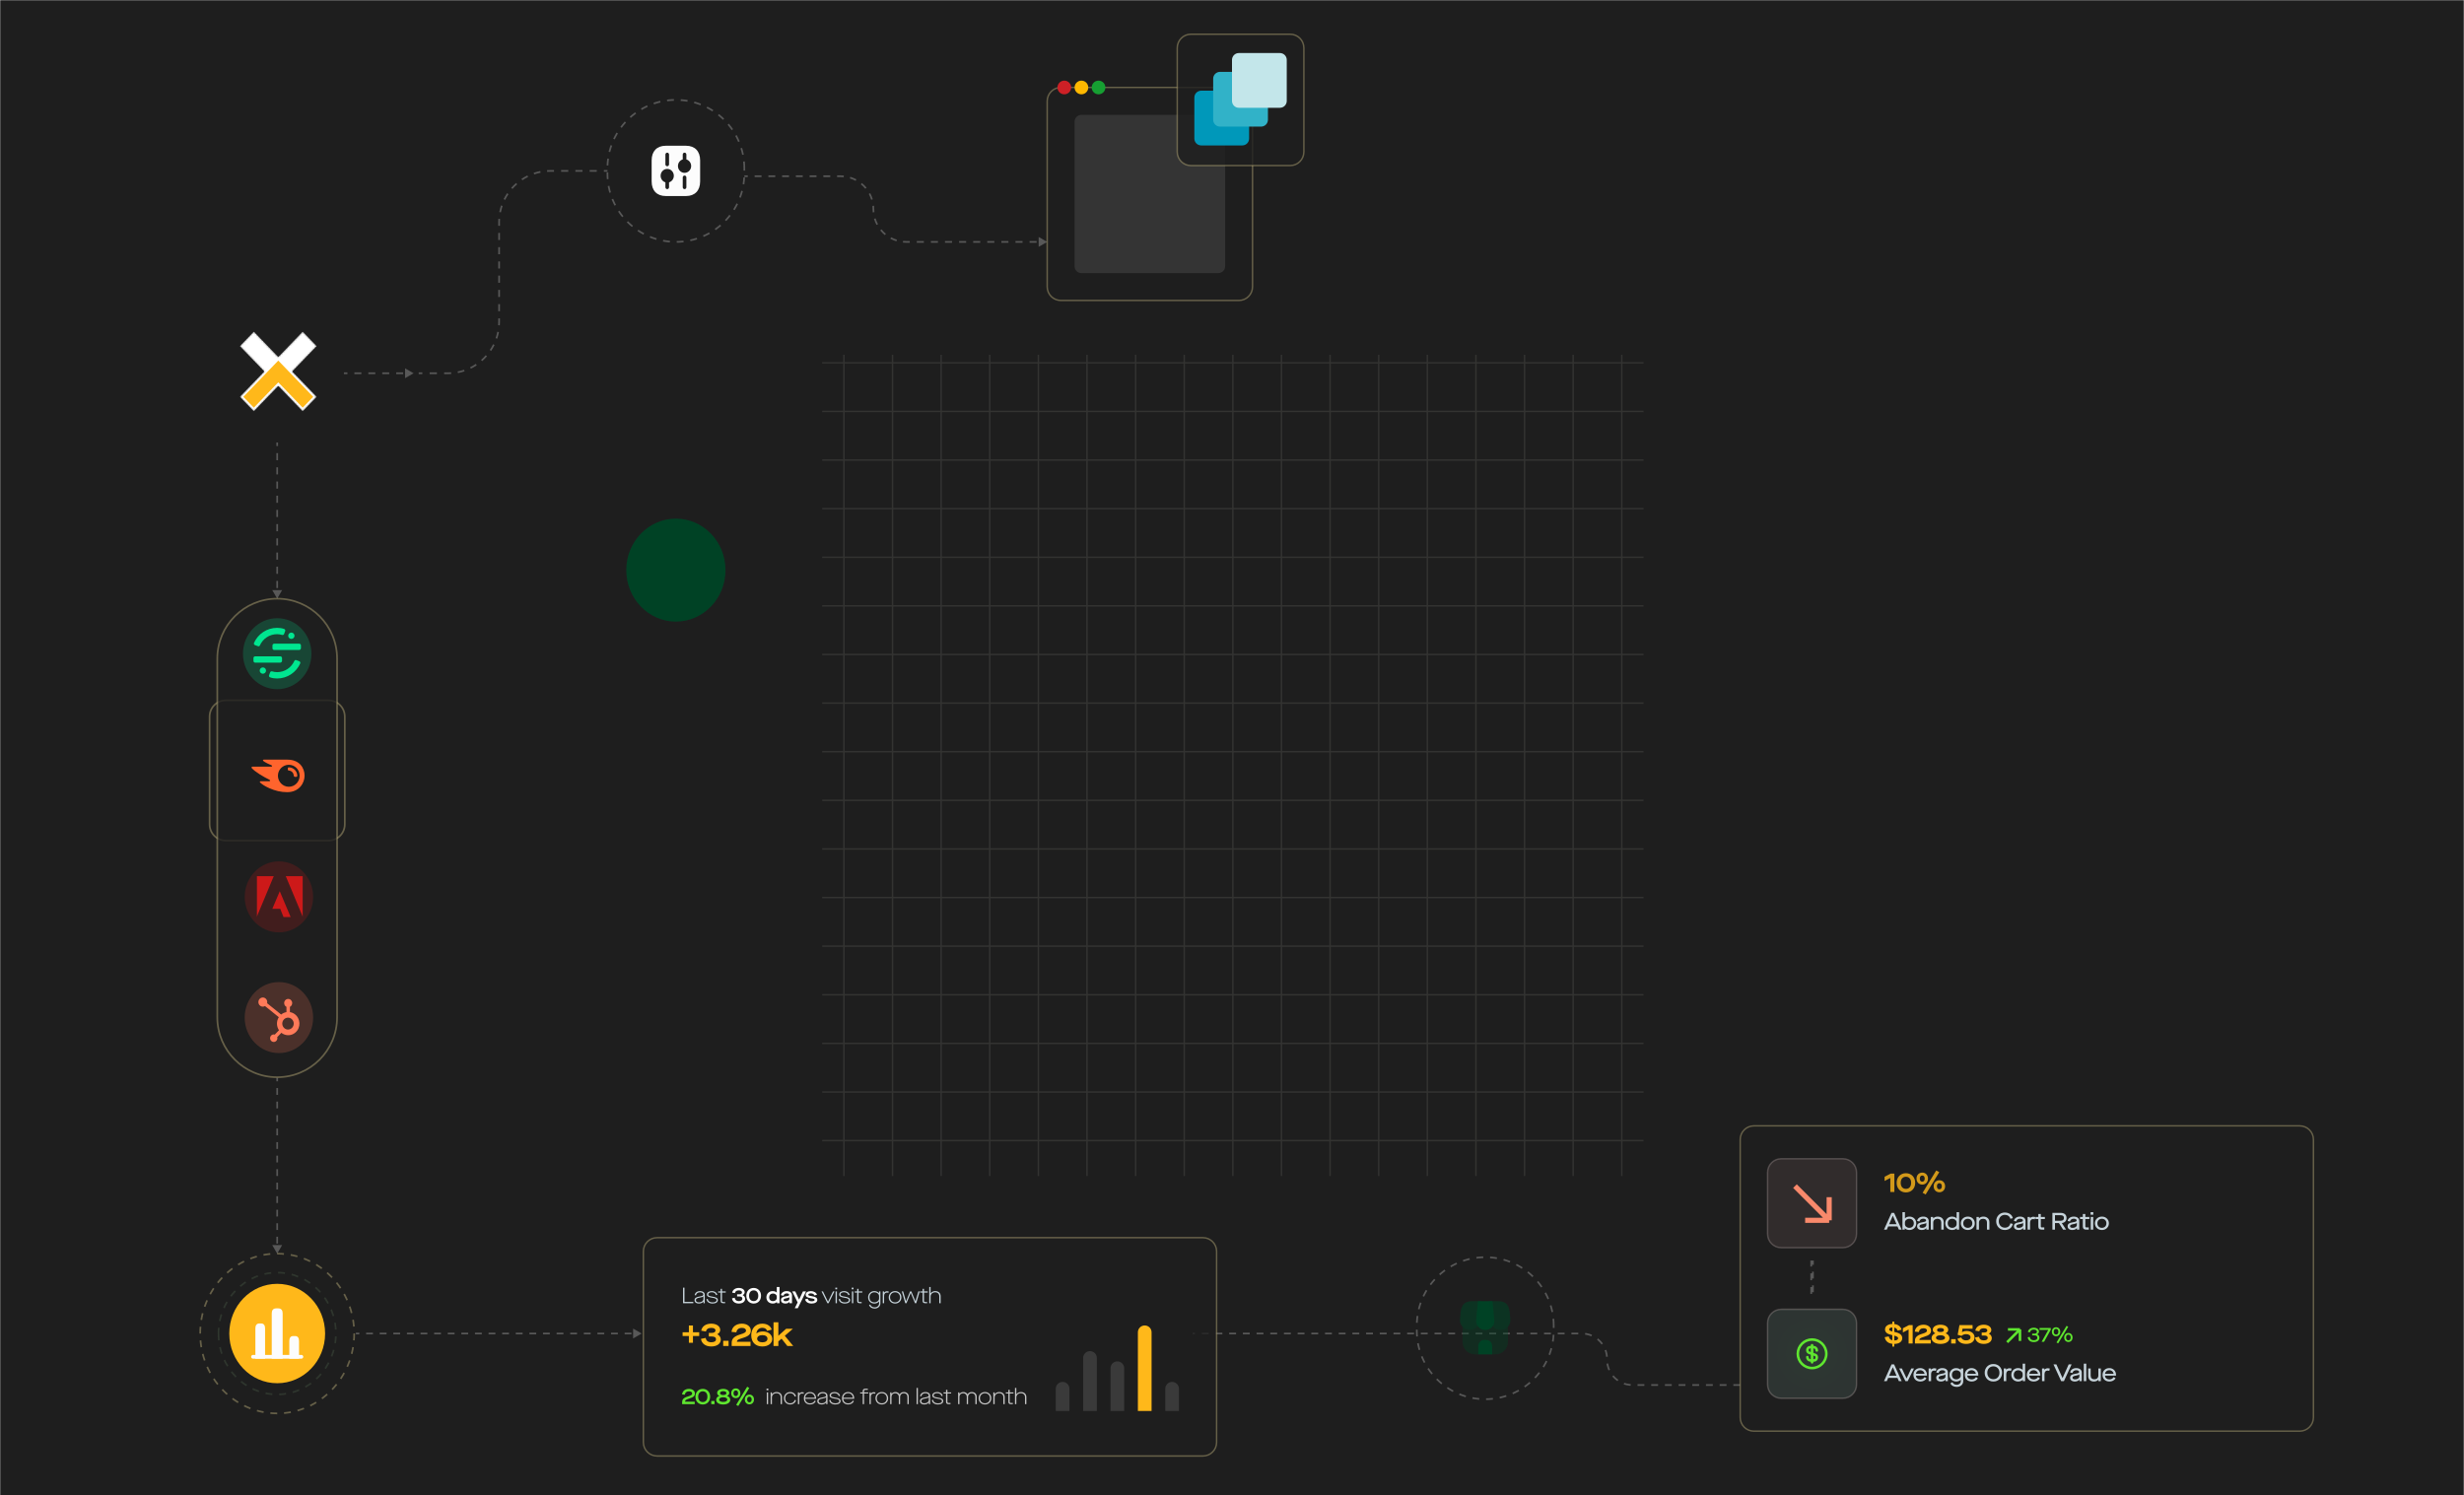 <svg width="1440" height="874" viewBox="0 0 1440 874" fill="none" xmlns="http://www.w3.org/2000/svg">
<mask id="mask0_2311_3" style="mask-type:luminance" maskUnits="userSpaceOnUse" x="0" y="0" width="1440" height="874">
<path d="M1440 0H0V874H1440V0Z" fill="white"/>
</mask>
<g mask="url(#mask0_2311_3)">
<path d="M1440 0H0V874H1440V0Z" fill="#1E1E1E"/>
<path d="M162 402.82C173.046 402.82 182 393.53 182 382.071C182 370.612 173.046 361.322 162 361.322C150.954 361.322 142 370.612 142 382.071C142 393.53 150.954 402.82 162 402.82Z" fill="#00E590"/>
<path d="M163 472.328C174.046 472.328 183 463.038 183 451.579C183 440.12 174.046 430.83 163 430.83C151.954 430.83 143 440.12 143 451.579C143 463.038 151.954 472.328 163 472.328Z" fill="#FF642D"/>
<path d="M163 544.95C174.046 544.95 183 535.66 183 524.201C183 512.742 174.046 503.452 163 503.452C151.954 503.452 143 512.742 143 524.201C143 535.66 151.954 544.95 163 544.95Z" fill="#CD1919"/>
<path d="M163 615.498C174.046 615.498 183 606.208 183 594.749C183 583.29 174.046 574 163 574C151.954 574 143 583.29 143 594.749C143 606.208 151.954 615.498 163 615.498Z" fill="#FF7A59"/>
<g opacity="0.1">
<path d="M960.5 212.059H480.5" stroke="url(#paint0_linear_2311_3)" stroke-width="0.846" stroke-miterlimit="10"/>
<path d="M960.5 240.47H480.5" stroke="url(#paint1_linear_2311_3)" stroke-width="0.846" stroke-miterlimit="10"/>
<path d="M960.5 268.882H480.5" stroke="url(#paint2_linear_2311_3)" stroke-width="0.846" stroke-miterlimit="10"/>
<path d="M960.5 297.294H480.5" stroke="url(#paint3_linear_2311_3)" stroke-width="0.846" stroke-miterlimit="10"/>
<path d="M960.5 325.705H480.5" stroke="url(#paint4_linear_2311_3)" stroke-width="0.846" stroke-miterlimit="10"/>
<path d="M960.5 354.117H480.5" stroke="url(#paint5_linear_2311_3)" stroke-width="0.846" stroke-miterlimit="10"/>
<path d="M960.5 382.529H480.5" stroke="url(#paint6_linear_2311_3)" stroke-width="0.846" stroke-miterlimit="10"/>
<path d="M960.5 410.94H480.5" stroke="url(#paint7_linear_2311_3)" stroke-width="0.846" stroke-miterlimit="10"/>
<path d="M960.5 439.353H480.5" stroke="url(#paint8_linear_2311_3)" stroke-width="0.846" stroke-miterlimit="10"/>
<path d="M960.5 467.765H480.5" stroke="url(#paint9_linear_2311_3)" stroke-width="0.846" stroke-miterlimit="10"/>
<path d="M960.5 496.176H480.5" stroke="url(#paint10_linear_2311_3)" stroke-width="0.846" stroke-miterlimit="10"/>
<path d="M960.5 524.588H480.5" stroke="url(#paint11_linear_2311_3)" stroke-width="0.846" stroke-miterlimit="10"/>
<path d="M960.5 553H480.5" stroke="url(#paint12_linear_2311_3)" stroke-width="0.846" stroke-miterlimit="10"/>
<path d="M960.5 581.411H480.5" stroke="url(#paint13_linear_2311_3)" stroke-width="0.846" stroke-miterlimit="10"/>
<path d="M960.5 609.823H480.5" stroke="url(#paint14_linear_2311_3)" stroke-width="0.846" stroke-miterlimit="10"/>
<path d="M960.5 638.235H480.5" stroke="url(#paint15_linear_2311_3)" stroke-width="0.846" stroke-miterlimit="10"/>
<path d="M960.5 666.646H480.5" stroke="url(#paint16_linear_2311_3)" stroke-width="0.846" stroke-miterlimit="10"/>
<path d="M493.205 207.353V687.353" stroke="url(#paint17_linear_2311_3)" stroke-width="0.846" stroke-miterlimit="10"/>
<path d="M521.617 207.353V687.353" stroke="url(#paint18_linear_2311_3)" stroke-width="0.846" stroke-miterlimit="10"/>
<path d="M550.029 207.353V687.353" stroke="url(#paint19_linear_2311_3)" stroke-width="0.846" stroke-miterlimit="10"/>
<path d="M578.441 207.353V687.353" stroke="url(#paint20_linear_2311_3)" stroke-width="0.846" stroke-miterlimit="10"/>
<path d="M606.854 207.353V687.353" stroke="url(#paint21_linear_2311_3)" stroke-width="0.846" stroke-miterlimit="10"/>
<path d="M635.266 207.353V687.353" stroke="url(#paint22_linear_2311_3)" stroke-width="0.846" stroke-miterlimit="10"/>
<path d="M663.676 207.353V687.353" stroke="url(#paint23_linear_2311_3)" stroke-width="0.846" stroke-miterlimit="10"/>
<path d="M692.088 207.353V687.353" stroke="url(#paint24_linear_2311_3)" stroke-width="0.846" stroke-miterlimit="10"/>
<path d="M720.5 207.353V687.353" stroke="url(#paint25_linear_2311_3)" stroke-width="0.846" stroke-miterlimit="10"/>
<path d="M748.912 207.353V687.353" stroke="url(#paint26_linear_2311_3)" stroke-width="0.846" stroke-miterlimit="10"/>
<path d="M777.324 207.353V687.353" stroke="url(#paint27_linear_2311_3)" stroke-width="0.846" stroke-miterlimit="10"/>
<path d="M805.734 207.353V687.353" stroke="url(#paint28_linear_2311_3)" stroke-width="0.846" stroke-miterlimit="10"/>
<path d="M834.146 207.353V687.353" stroke="url(#paint29_linear_2311_3)" stroke-width="0.846" stroke-miterlimit="10"/>
<path d="M862.559 207.353V687.353" stroke="url(#paint30_linear_2311_3)" stroke-width="0.846" stroke-miterlimit="10"/>
<path d="M890.971 207.353V687.353" stroke="url(#paint31_linear_2311_3)" stroke-width="0.846" stroke-miterlimit="10"/>
<path d="M919.383 207.353V687.353" stroke="url(#paint32_linear_2311_3)" stroke-width="0.846" stroke-miterlimit="10"/>
<path d="M947.795 207.353V687.353" stroke="url(#paint33_linear_2311_3)" stroke-width="0.846" stroke-miterlimit="10"/>
</g>
<path opacity="0.3" d="M241.727 218.152L236.727 215.266V221.039L241.727 218.152ZM201 218.652H203.036V217.652H201V218.652ZM207.109 218.652H211.182V217.652H207.109V218.652ZM215.255 218.652H219.327V217.652H215.255V218.652ZM223.4 218.652H227.473V217.652H223.4V218.652ZM231.545 218.652H235.618V217.652H231.545V218.652ZM244.697 218.652H246.821V217.652H244.697V218.652ZM251.07 218.652H255.318V217.652H251.07V218.652ZM259.567 218.652H261.691V217.652H259.567V218.652ZM261.691 218.652C262.362 218.652 263.027 218.631 263.687 218.588L263.623 217.59C262.984 217.631 262.34 217.652 261.691 217.652V218.652ZM267.643 218.072C268.96 217.811 270.248 217.466 271.498 217.041L271.177 216.094C269.968 216.505 268.723 216.839 267.449 217.091L267.643 218.072ZM275.184 215.513C276.382 214.921 277.535 214.253 278.638 213.515L278.081 212.684C277.015 213.398 275.899 214.044 274.741 214.616L275.184 215.513ZM281.801 211.084C282.802 210.206 283.744 209.263 284.622 208.263L283.871 207.603C283.021 208.571 282.109 209.483 281.142 210.332L281.801 211.084ZM287.053 205.099C287.791 203.997 288.46 202.843 289.051 201.645L288.155 201.202C287.583 202.361 286.936 203.476 286.222 204.543L287.053 205.099ZM290.58 197.96C291.004 196.709 291.35 195.422 291.61 194.104L290.629 193.91C290.377 195.184 290.043 196.429 289.633 197.638L290.58 197.96ZM292.127 190.149C292.169 189.489 292.191 188.823 292.191 188.152H291.191C291.191 188.802 291.17 189.446 291.129 190.084L292.127 190.149ZM292.191 188.152V186.071H291.191V188.152H292.191ZM292.191 181.909V177.747H291.191V181.909H292.191ZM292.191 173.585V169.423H291.191V173.585H292.191ZM292.191 165.261V161.099H291.191V165.261H292.191ZM292.191 156.937V152.774H291.191V156.937H292.191ZM292.191 148.612V144.45H291.191V148.612H292.191ZM292.191 140.288V136.126H291.191V140.288H292.191ZM292.191 131.964V129.883H291.191V131.964H292.191ZM292.191 129.883C292.191 129.234 292.212 128.59 292.253 127.951L291.255 127.887C291.213 128.547 291.191 129.212 291.191 129.883H292.191ZM292.752 124.125C293.004 122.851 293.339 121.606 293.749 120.397L292.802 120.075C292.378 121.326 292.032 122.613 291.771 123.931L292.752 124.125ZM295.227 116.833C295.799 115.674 296.446 114.559 297.159 113.493L296.328 112.936C295.59 114.039 294.922 115.192 294.33 116.39L295.227 116.833ZM299.511 110.432C300.361 109.464 301.272 108.552 302.24 107.703L301.581 106.951C300.58 107.83 299.638 108.772 298.76 109.772L299.511 110.432ZM305.301 105.351C306.367 104.637 307.482 103.991 308.641 103.419L308.198 102.522C307 103.114 305.847 103.782 304.744 104.52L305.301 105.351ZM312.205 101.941C313.414 101.531 314.659 101.196 315.933 100.944L315.739 99.963C314.421 100.224 313.134 100.57 311.883 100.994L312.205 101.941ZM319.759 100.445C320.398 100.404 321.042 100.383 321.691 100.383V99.383C321.02 99.383 320.355 99.404 319.695 99.447L319.759 100.445ZM321.691 100.383H323.773V99.383H321.691V100.383ZM327.936 100.383H332.1V99.383H327.936V100.383ZM336.264 100.383H340.427V99.383H336.264V100.383ZM344.591 100.383H348.755V99.383H344.591V100.383ZM352.918 100.383H355V99.383H352.918V100.383Z" fill="#E1E1E1"/>
<path opacity="0.3" d="M612 141.383L607 138.496V144.27L612 141.383ZM605.821 140.883H601.701V141.883H605.821V140.883ZM597.582 140.883H593.462V141.883H597.582V140.883ZM589.343 140.883H585.223V141.883H589.343V140.883ZM581.104 140.883H576.984V141.883H581.104V140.883ZM572.865 140.883H568.745V141.883H572.865V140.883ZM564.626 140.883H560.506V141.883H564.626V140.883ZM556.387 140.883H552.267V141.883H556.387V140.883ZM548.148 140.883H544.028V141.883H548.148V140.883ZM539.909 140.883H535.79V141.883H539.909V140.883ZM531.67 140.883H529.61V141.883H531.67V140.883ZM529.61 140.883C528.991 140.883 528.38 140.853 527.777 140.794L527.68 141.789C528.315 141.851 528.959 141.883 529.61 141.883V140.883ZM524.182 140.083C523 139.724 521.868 139.252 520.797 138.679L520.325 139.561C521.453 140.165 522.646 140.662 523.892 141.04L524.182 140.083ZM517.752 136.64C516.806 135.863 515.937 134.995 515.16 134.049L514.387 134.683C515.206 135.68 516.12 136.594 517.117 137.413L517.752 136.64ZM513.121 131.003C512.548 129.933 512.076 128.8 511.718 127.618L510.761 127.908C511.138 129.154 511.635 130.347 512.239 131.475L513.121 131.003ZM511.006 124.023C510.947 123.42 510.917 122.809 510.917 122.19H509.917C509.917 122.841 509.949 123.485 510.011 124.12L511.006 124.023ZM510.917 122.19C510.917 121.539 510.886 120.895 510.824 120.26L509.829 120.356C509.887 120.96 509.917 121.571 509.917 122.19H510.917ZM510.074 116.472C509.697 115.226 509.199 114.032 508.595 112.905L507.714 113.377C508.287 114.447 508.759 115.58 509.117 116.762L510.074 116.472ZM506.448 109.697C505.629 108.7 504.714 107.785 503.718 106.967L503.083 107.739C504.029 108.517 504.898 109.385 505.675 110.331L506.448 109.697ZM500.51 104.819C499.382 104.215 498.189 103.718 496.943 103.34L496.653 104.297C497.835 104.655 498.967 105.127 500.038 105.701L500.51 104.819ZM493.155 102.591C492.52 102.529 491.876 102.497 491.225 102.497V103.497C491.843 103.497 492.455 103.527 493.058 103.586L493.155 102.591ZM491.225 102.497H489.216V103.497H491.225V102.497ZM485.2 102.497H481.184V103.497H485.2V102.497ZM477.168 102.497H473.152V103.497H477.168V102.497ZM469.136 102.497H465.12V103.497H469.136V102.497ZM461.104 102.497H457.088V103.497H461.104V102.497ZM453.072 102.497H449.056V103.497H453.072V102.497ZM445.04 102.497H441.024V103.497H445.04V102.497ZM437.008 102.497H435V103.497H437.008V102.497Z" fill="#E1E1E1"/>
<g filter="url(#filter0_dddddd_2311_3)">
<path d="M192 175.488H132C126.477 175.488 122 179.965 122 185.488V248.484C122 254.007 126.477 258.484 132 258.484H192C197.523 258.484 202 254.007 202 248.484V185.488C202 179.965 197.523 175.488 192 175.488Z" fill="#1E1E1E"/>
<path style="mix-blend-mode:hard-light" d="M192 175.988H132C126.753 175.988 122.5 180.241 122.5 185.488V248.484C122.5 253.731 126.753 257.984 132 257.984H192C197.247 257.984 201.5 253.731 201.5 248.484V185.488C201.5 180.241 197.247 175.988 192 175.988Z" stroke="url(#paint34_radial_2311_3)" stroke-opacity="0.6"/>
</g>
<mask id="mask1_2311_3" style="mask-type:alpha" maskUnits="userSpaceOnUse" x="140" y="193" width="46" height="48">
<path d="M170.845 217.115L185.128 231.93L176.908 240.458L162.628 225.643L148.345 240.458L140.125 231.93L154.408 217.115L140.125 202.297L148.345 193.772L162.628 208.588L176.908 193.772L185.128 202.297L170.845 217.115Z" fill="white"/>
</mask>
<g mask="url(#mask1_2311_3)">
<path d="M170.845 217.115L185.128 231.93L176.908 240.458L162.628 225.643L148.345 240.458L140.125 231.93L154.408 217.115L140.125 202.297L148.345 193.772L162.628 208.588L176.908 193.772L185.128 202.297L170.845 217.115Z" fill="white"/>
<path d="M183.044 231.93L176.909 238.295L162.629 223.479L148.345 238.295L142.211 231.93L156.494 217.115L162.629 210.751L168.76 217.115L183.044 231.93Z" fill="#FFB81A"/>
</g>
<path opacity="0.3" d="M162 349.909L159.113 344.909H164.887L162 349.909ZM161.5 343.684V339.535H162.5V343.684H161.5ZM161.5 335.385V331.235H162.5V335.385H161.5ZM161.5 327.085V322.935H162.5V327.085H161.5ZM161.5 318.786V314.636H162.5V318.786H161.5ZM161.5 310.486V306.336H162.5V310.486H161.5ZM161.5 302.186V298.037H162.5V302.186H161.5ZM161.5 293.887V289.737H162.5V293.887H161.5ZM161.5 285.587V281.437H162.5V285.587H161.5ZM161.5 277.287V273.138H162.5V277.287H161.5ZM161.5 268.988V264.838H162.5V268.988H161.5ZM161.5 260.688V258.613H162.5V260.688H161.5Z" fill="#E1E1E1"/>
<path opacity="0.3" d="M1017 809.502H953.979C945.709 809.502 939.042 802.728 939.175 794.459C939.308 786.19 932.642 779.416 924.372 779.416H697" stroke="#E1E1E1" stroke-dasharray="4 4"/>
<path opacity="0.3" d="M375 779.416L370 776.529V782.303L375 779.416ZM208 779.916H209.988V778.916H208V779.916ZM213.964 779.916H217.94V778.916H213.964V779.916ZM221.917 779.916H225.893V778.916H221.917V779.916ZM229.869 779.916H233.845V778.916H229.869V779.916ZM237.821 779.916H241.798V778.916H237.821V779.916ZM245.774 779.916H249.75V778.916H245.774V779.916ZM253.726 779.916H257.702V778.916H253.726V779.916ZM261.679 779.916H265.655V778.916H261.679V779.916ZM269.631 779.916H273.607V778.916H269.631V779.916ZM277.583 779.916H281.56V778.916H277.583V779.916ZM285.536 779.916H289.512V778.916H285.536V779.916ZM293.488 779.916H297.464V778.916H293.488V779.916ZM301.44 779.916H305.417V778.916H301.44V779.916ZM309.393 779.916H313.369V778.916H309.393V779.916ZM317.345 779.916H321.321V778.916H317.345V779.916ZM325.298 779.916H329.274V778.916H325.298V779.916ZM333.25 779.916H337.226V778.916H333.25V779.916ZM341.202 779.916H345.179V778.916H341.202V779.916ZM349.155 779.916H353.131V778.916H349.155V779.916ZM357.107 779.916H361.083V778.916H357.107V779.916ZM365.06 779.916H369.036V778.916H365.06V779.916Z" fill="#E1E1E1"/>
<path opacity="0.3" d="M162 732.73L164.887 727.73H159.113L162 732.73ZM162.5 726.805V722.855H161.5V726.805H162.5ZM162.5 718.904V714.954H161.5V718.904H162.5ZM162.5 711.004V707.054H161.5V711.004H162.5ZM162.5 703.103V699.153H161.5V703.103H162.5ZM162.5 695.203V691.252H161.5V695.203H162.5ZM162.5 687.302V683.352H161.5V687.302H162.5ZM162.5 679.401V675.451H161.5V679.401H162.5ZM162.5 671.501V667.551H161.5V671.501H162.5ZM162.5 663.6V659.65H161.5V663.6H162.5ZM162.5 655.7V651.749H161.5V655.7H162.5ZM162.5 647.799V643.849H161.5V647.799H162.5ZM162.5 639.898V635.948H161.5V639.898H162.5ZM162.5 631.998V630.023H161.5V631.998H162.5Z" fill="#E1E1E1"/>
<path class="rotate" style="mix-blend-mode:hard-light" d="M207 779.414C207 805.198 186.853 826.099 162 826.099C137.147 826.099 117 805.198 117 779.414C117 753.63 137.147 732.729 162 732.729C186.853 732.729 207 753.63 207 779.414ZM127.727 779.414C127.727 799.051 143.071 814.971 162 814.971C180.929 814.971 196.273 799.051 196.273 779.414C196.273 759.776 180.929 743.857 162 743.857C143.071 743.857 127.727 759.776 127.727 779.414Z" stroke="url(#paint35_radial_2311_3)" stroke-opacity="0.6" stroke-dasharray="4 4"/>
<path d="M162 808.463C177.464 808.463 190 795.457 190 779.414C190 763.371 177.464 750.365 162 750.365C146.536 750.365 134 763.371 134 779.414C134 795.457 146.536 808.463 162 808.463Z" fill="#FFB81A"/>
<path d="M176.167 794.111H147.834C147.253 794.111 146.771 793.611 146.771 793.009C146.771 792.406 147.253 791.906 147.834 791.906H176.167C176.748 791.906 177.23 792.406 177.23 793.009C177.23 793.611 176.748 794.111 176.167 794.111Z" fill="#FCFCFC"/>
<path d="M158.812 767.656V794.111H165.187V767.656C165.187 766.04 164.55 764.717 162.637 764.717H161.363C159.45 764.717 158.812 766.04 158.812 767.656Z" fill="#FCFCFC"/>
<path d="M149.25 776.475V794.111H154.917V776.475C154.917 774.858 154.35 773.535 152.65 773.535H151.517C149.817 773.535 149.25 774.858 149.25 776.475Z" fill="#FCFCFC"/>
<path d="M169.084 783.823V794.111H174.751V783.823C174.751 782.207 174.184 780.884 172.484 780.884H171.351C169.651 780.884 169.084 782.207 169.084 783.823Z" fill="#FCFCFC"/>
<path d="M1344 658.033H1025C1020.58 658.033 1017 661.615 1017 666.033V828.475C1017 832.893 1020.58 836.475 1025 836.475H1344C1348.42 836.475 1352 832.893 1352 828.475V666.033C1352 661.615 1348.42 658.033 1344 658.033Z" fill="#1E1E1E" fill-opacity="0.8"/>
<path style="mix-blend-mode:hard-light" d="M1344 658.033H1025C1020.58 658.033 1017 661.615 1017 666.033V828.475C1017 832.893 1020.58 836.475 1025 836.475H1344C1348.42 836.475 1352 832.893 1352 828.475V666.033C1352 661.615 1348.42 658.033 1344 658.033Z" stroke="url(#paint36_radial_2311_3)" stroke-opacity="0.6" stroke-width="0.85"/>
<path d="M1077 677.254H1041C1036.58 677.254 1033 680.836 1033 685.254V721.254C1033 725.672 1036.58 729.254 1041 729.254H1077C1081.42 729.254 1085 725.672 1085 721.254V685.254C1085 680.836 1081.42 677.254 1077 677.254Z" fill="#363030" fill-opacity="0.8"/>
<path d="M1077 677.254H1041C1036.58 677.254 1033 680.836 1033 685.254V721.254C1033 725.672 1036.58 729.254 1041 729.254H1077C1081.42 729.254 1085 725.672 1085 721.254V685.254C1085 680.836 1081.42 677.254 1077 677.254Z" stroke="#E6D3D3" stroke-opacity="0.24" stroke-width="0.85"/>
<path d="M1049 693.254L1069 713.254M1069 713.254H1054.95M1069 713.254V699.74" stroke="#F9896B" stroke-width="3"/>
<path opacity="0.8" d="M1104.73 696.703V688.495L1101.38 690.239V687.791L1104.94 685.951H1107.1V696.703H1104.73ZM1108.44 691.327C1108.39 688.015 1110.77 685.679 1113.86 685.711C1116.98 685.711 1119.27 687.983 1119.27 691.327C1119.27 694.671 1116.98 696.943 1113.86 696.943C1110.77 696.975 1108.39 694.639 1108.44 691.327ZM1116.9 691.327C1116.9 689.087 1115.7 687.791 1113.86 687.791C1112.01 687.791 1110.81 689.087 1110.81 691.327C1110.81 693.567 1112.01 694.863 1113.86 694.863C1115.7 694.863 1116.9 693.567 1116.9 691.327ZM1125.37 698.143L1123.61 697.151L1131.56 684.111L1133.34 685.103L1125.37 698.143ZM1120.04 688.863C1120.04 686.831 1121.43 685.359 1123.4 685.359C1125.37 685.359 1126.75 686.831 1126.75 688.863C1126.75 690.895 1125.37 692.367 1123.4 692.367C1121.43 692.367 1120.04 690.895 1120.04 688.863ZM1124.83 688.863C1124.83 687.759 1124.3 687.055 1123.4 687.055C1122.49 687.055 1121.96 687.759 1121.96 688.863C1121.96 689.967 1122.49 690.655 1123.4 690.655C1124.3 690.655 1124.83 689.967 1124.83 688.863ZM1130.06 693.343C1130.06 691.311 1131.43 689.839 1133.4 689.839C1135.37 689.839 1136.75 691.311 1136.75 693.343C1136.75 695.375 1135.37 696.847 1133.4 696.847C1131.43 696.847 1130.06 695.375 1130.06 693.343ZM1134.84 693.343C1134.84 692.239 1134.3 691.535 1133.4 691.535C1132.51 691.535 1131.96 692.239 1131.96 693.343C1131.96 694.447 1132.51 695.135 1133.4 695.135C1134.3 695.135 1134.84 694.447 1134.84 693.343Z" fill="#FFB81A"/>
<path d="M1109.74 718.703L1108.92 716.827H1103.48L1102.67 718.703H1101.03L1105.44 708.903H1106.95L1111.36 718.703H1109.74ZM1104.05 715.511H1108.35L1106.21 710.597H1106.18L1104.05 715.511ZM1113.21 717.863H1113.18V718.703H1111.82V708.483H1113.27V712.095H1113.29C1113.9 711.437 1114.86 711.073 1115.98 711.073C1118.21 711.073 1119.9 712.767 1119.9 714.993C1119.9 717.261 1118.22 718.913 1115.91 718.913C1114.78 718.913 1113.78 718.535 1113.21 717.863ZM1118.46 714.993C1118.46 714.195 1118.22 713.565 1117.73 713.075C1117.26 712.585 1116.63 712.347 1115.84 712.347C1114.41 712.347 1113.27 713.313 1113.27 714.489V715.497C1113.27 716.673 1114.39 717.639 1115.79 717.639C1117.42 717.639 1118.46 716.603 1118.46 714.993ZM1120.37 716.701C1120.37 715.371 1121.28 714.699 1123.63 714.349C1125.14 714.111 1125.65 713.845 1125.65 713.341C1125.65 712.711 1124.97 712.305 1123.95 712.305C1122.78 712.305 1121.95 712.921 1121.74 713.929L1120.37 713.635C1120.51 712.865 1120.9 712.235 1121.54 711.773C1122.2 711.311 1123 711.073 1123.94 711.073C1125.91 711.073 1127.17 712.067 1127.17 713.649V718.703H1125.81V717.807H1125.79C1125.3 718.493 1124.27 718.913 1123.11 718.913C1121.42 718.913 1120.37 718.059 1120.37 716.701ZM1125.76 716.057V714.699H1125.73C1125.55 715.035 1125.06 715.231 1123.88 715.441C1122.37 715.707 1121.78 716.043 1121.78 716.659C1121.78 717.345 1122.27 717.653 1123.38 717.653C1124.64 717.653 1125.76 716.911 1125.76 716.057ZM1128.38 718.703V711.283H1129.78V712.109H1129.8C1130.38 711.451 1131.37 711.073 1132.39 711.073C1134.51 711.073 1135.94 712.389 1135.94 714.307V718.703H1134.49V714.545C1134.49 713.187 1133.63 712.347 1132.27 712.347C1131.54 712.347 1130.95 712.557 1130.49 712.977C1130.04 713.383 1129.82 713.915 1129.82 714.573V718.703H1128.38ZM1136.85 714.993C1136.85 712.767 1138.54 711.073 1140.77 711.073C1141.89 711.073 1142.85 711.437 1143.46 712.095H1143.48V708.483H1144.93V718.703H1143.57V717.863H1143.54C1142.97 718.535 1141.97 718.913 1140.84 718.913C1138.53 718.913 1136.85 717.261 1136.85 714.993ZM1143.48 715.497V714.489C1143.48 713.313 1142.34 712.347 1140.91 712.347C1140.12 712.347 1139.49 712.585 1139 713.075C1138.53 713.565 1138.29 714.195 1138.29 714.993C1138.29 716.603 1139.33 717.639 1140.96 717.639C1142.36 717.639 1143.48 716.673 1143.48 715.497ZM1145.93 714.993C1145.93 712.767 1147.67 711.073 1150.01 711.073C1152.33 711.031 1154.14 712.795 1154.09 714.993C1154.14 717.191 1152.33 718.955 1150.01 718.913C1147.67 718.913 1145.93 717.219 1145.93 714.993ZM1152.65 714.993C1152.65 713.411 1151.56 712.347 1150.01 712.347C1148.47 712.347 1147.37 713.411 1147.37 714.993C1147.37 716.575 1148.47 717.639 1150.01 717.639C1151.56 717.639 1152.65 716.575 1152.65 714.993ZM1155.09 718.703V711.283H1156.49V712.109H1156.52C1157.09 711.451 1158.08 711.073 1159.11 711.073C1161.22 711.073 1162.65 712.389 1162.65 714.307V718.703H1161.21V714.545C1161.21 713.187 1160.34 712.347 1158.98 712.347C1158.25 712.347 1157.66 712.557 1157.2 712.977C1156.75 713.383 1156.53 713.915 1156.53 714.573V718.703H1155.09ZM1166.6 713.803C1166.56 710.919 1168.77 708.651 1171.67 708.693C1174.02 708.693 1175.91 709.995 1176.33 711.997L1174.87 712.347C1174.48 710.877 1173.29 710.051 1171.67 710.051C1169.61 710.051 1168.13 711.577 1168.13 713.803C1168.13 716.029 1169.61 717.555 1171.67 717.555C1173.31 717.555 1174.51 716.659 1174.89 714.993L1176.34 715.343C1175.92 717.527 1174.08 718.913 1171.67 718.913C1168.77 718.955 1166.56 716.687 1166.6 713.803ZM1176.95 716.701C1176.95 715.371 1177.86 714.699 1180.22 714.349C1181.73 714.111 1182.23 713.845 1182.23 713.341C1182.23 712.711 1181.56 712.305 1180.54 712.305C1179.36 712.305 1178.54 712.921 1178.33 713.929L1176.95 713.635C1177.09 712.865 1177.49 712.235 1178.13 711.773C1178.79 711.311 1179.59 711.073 1180.52 711.073C1182.5 711.073 1183.76 712.067 1183.76 713.649V718.703H1182.4V717.807H1182.37C1181.88 718.493 1180.86 718.913 1179.7 718.913C1178 718.913 1176.95 718.059 1176.95 716.701ZM1182.34 716.057V714.699H1182.32C1182.13 715.035 1181.64 715.231 1180.47 715.441C1178.96 715.707 1178.37 716.043 1178.37 716.659C1178.37 717.345 1178.86 717.653 1179.96 717.653C1181.22 717.653 1182.34 716.911 1182.34 716.057ZM1184.96 718.703V711.283H1186.32V711.997H1186.35C1186.84 711.479 1187.54 711.157 1188.34 711.157C1188.7 711.157 1189.09 711.213 1189.51 711.325L1189.2 712.669C1188.76 712.557 1188.52 712.515 1188.17 712.515C1187.09 712.515 1186.4 713.271 1186.4 714.629V718.703H1184.96ZM1195.06 712.515H1192.68V716.743C1192.68 717.247 1192.86 717.401 1193.48 717.401H1194.71V718.703H1193.41C1191.85 718.703 1191.24 718.129 1191.24 716.771V712.515H1189.59V711.283H1191.24V709.547H1192.68V711.283H1195.06V712.515ZM1204.95 714.825V714.839L1207.45 718.703H1205.72L1203.28 714.867H1200.96V718.703H1199.45V708.903H1204.33C1206.45 708.903 1207.72 710.037 1207.72 711.885C1207.72 713.565 1206.7 714.643 1204.95 714.825ZM1200.96 713.509H1204.22C1205.52 713.509 1206.21 712.949 1206.21 711.871C1206.21 710.793 1205.55 710.261 1204.19 710.261H1200.96V713.509ZM1208.35 716.701C1208.35 715.371 1209.26 714.699 1211.61 714.349C1213.12 714.111 1213.63 713.845 1213.63 713.341C1213.63 712.711 1212.96 712.305 1211.93 712.305C1210.76 712.305 1209.93 712.921 1209.72 713.929L1208.35 713.635C1208.49 712.865 1208.88 712.235 1209.53 711.773C1210.18 711.311 1210.98 711.073 1211.92 711.073C1213.89 711.073 1215.15 712.067 1215.15 713.649V718.703H1213.8V717.807H1213.77C1213.28 718.493 1212.26 718.913 1211.09 718.913C1209.4 718.913 1208.35 718.059 1208.35 716.701ZM1213.74 716.057V714.699H1213.71C1213.53 715.035 1213.04 715.231 1211.86 715.441C1210.35 715.707 1209.76 716.043 1209.76 716.659C1209.76 717.345 1210.25 717.653 1211.36 717.653C1212.62 717.653 1213.74 716.911 1213.74 716.057ZM1221.07 712.515H1218.69V716.743C1218.69 717.247 1218.87 717.401 1219.48 717.401H1220.72V718.703H1219.41C1217.86 718.703 1217.24 718.129 1217.24 716.771V712.515H1215.59V711.283H1217.24V709.547H1218.69V711.283H1221.07V712.515ZM1221.87 718.703V711.283H1223.31V718.703H1221.87ZM1221.77 709.995V708.483H1223.36V709.995H1221.77ZM1224.3 714.993C1224.3 712.767 1226.04 711.073 1228.38 711.073C1230.7 711.031 1232.51 712.795 1232.47 714.993C1232.51 717.191 1230.7 718.955 1228.38 718.913C1226.04 718.913 1224.3 717.219 1224.3 714.993ZM1231.02 714.993C1231.02 713.411 1229.93 712.347 1228.38 712.347C1226.84 712.347 1225.75 713.411 1225.75 714.993C1225.75 716.575 1226.84 717.639 1228.38 717.639C1229.93 717.639 1231.02 716.575 1231.02 714.993Z" fill="#C6D3DA"/>
<path opacity="0.3" d="M1059.5 737.254H1058.5V757.254H1059.5V737.254Z" stroke="#E1E1E1" stroke-dasharray="4 4"/>
<path d="M1077 765.254H1041C1036.58 765.254 1033 768.836 1033 773.254V809.254C1033 813.672 1036.58 817.254 1041 817.254H1077C1081.42 817.254 1085 813.672 1085 809.254V773.254C1085 768.836 1081.42 765.254 1077 765.254Z" fill="url(#paint37_radial_2311_3)" fill-opacity="0.2"/>
<path d="M1077 765.254H1041C1036.58 765.254 1033 768.836 1033 773.254V809.254C1033 813.672 1036.58 817.254 1041 817.254H1077C1081.42 817.254 1085 813.672 1085 809.254V773.254C1085 768.836 1081.42 765.254 1077 765.254Z" fill="#303635" fill-opacity="0.8"/>
<path d="M1077 765.254H1041C1036.58 765.254 1033 768.836 1033 773.254V809.254C1033 813.672 1036.58 817.254 1041 817.254H1077C1081.42 817.254 1085 813.672 1085 809.254V773.254C1085 768.836 1081.42 765.254 1077 765.254Z" stroke="#E6D3D3" stroke-opacity="0.24" stroke-width="0.85"/>
<path d="M1056.23 793.195C1056.23 794.27 1057.05 795.137 1058.08 795.137H1060.17C1061.06 795.137 1061.78 794.378 1061.78 793.445C1061.78 792.428 1061.34 792.07 1060.68 791.837L1057.33 790.67C1056.67 790.437 1056.23 790.078 1056.23 789.062C1056.23 788.128 1056.95 787.37 1057.84 787.37H1059.93C1060.96 787.37 1061.78 788.237 1061.78 789.312" stroke="#5FE62F" stroke-width="1.5" stroke-linecap="round" stroke-linejoin="round"/>
<path d="M1059 786.254V796.254" stroke="#5FE62F" stroke-width="1.5" stroke-linecap="round" stroke-linejoin="round"/>
<path d="M1059 799.588C1063.6 799.588 1067.33 795.857 1067.33 791.254C1067.33 786.652 1063.6 782.921 1059 782.921C1054.4 782.921 1050.67 786.652 1050.67 791.254C1050.67 795.857 1054.4 799.588 1059 799.588Z" stroke="#5FE62F" stroke-width="1.5" stroke-linecap="round" stroke-linejoin="round"/>
<path d="M1107.05 785.494V787.03H1105.91V785.43C1103.48 785.158 1101.85 783.846 1101.46 781.558L1103.82 781.094C1104.09 782.422 1104.78 783.11 1105.91 783.366V780.374C1105.03 780.166 1104.31 779.942 1103.72 779.718C1102.55 779.254 1101.64 778.422 1101.64 777.078C1101.64 776.102 1102.02 775.334 1102.79 774.758C1103.58 774.182 1104.62 773.862 1105.91 773.814V772.438H1107.05V773.862C1109.27 774.118 1110.86 775.366 1111.3 777.158L1108.98 777.718C1108.7 776.742 1108.06 776.134 1107.05 775.926V778.454C1107.98 778.662 1108.76 778.886 1109.4 779.142C1110.68 779.638 1111.7 780.598 1111.7 782.15C1111.7 784.166 1109.9 785.462 1107.05 785.494ZM1105.91 778.198V775.846C1104.71 775.91 1104.04 776.342 1104.04 777.062C1104.04 777.622 1104.68 777.894 1105.91 778.198ZM1109.3 782.182C1109.3 781.43 1108.52 781.03 1107.05 780.662V783.462C1108.5 783.446 1109.3 782.966 1109.3 782.182ZM1115.42 785.254V777.046L1112.08 778.79V776.342L1115.63 774.502H1117.79V785.254H1115.42ZM1121.68 783.174H1128.38V785.254H1119.12V783.654C1119.12 782.71 1119.41 781.942 1119.97 781.35C1120.66 780.63 1121.58 780.102 1123.14 779.638C1125.54 778.918 1126.16 778.502 1126.16 777.638C1126.16 776.854 1125.38 776.342 1124.18 776.342C1122.59 776.342 1121.65 777.11 1121.41 778.534L1119.04 778.31C1119.26 775.862 1121.3 774.262 1124.18 774.262C1126.69 774.262 1128.53 775.686 1128.53 777.606C1128.53 779.478 1127.44 780.454 1124.51 781.318C1123.06 781.75 1122.37 782.054 1122 782.39C1121.79 782.598 1121.7 782.79 1121.68 783.174ZM1128.83 782.118C1128.83 780.854 1129.61 779.846 1131.01 779.286V779.254C1130.03 778.758 1129.53 778.086 1129.53 777.206C1129.53 775.478 1131.45 774.262 1134.05 774.262C1136.69 774.262 1138.57 775.478 1138.57 777.206C1138.57 778.086 1138.08 778.774 1137.09 779.254V779.286C1138.49 779.846 1139.29 780.854 1139.29 782.118C1139.29 784.086 1137.17 785.494 1134.05 785.494C1130.96 785.494 1128.83 784.086 1128.83 782.118ZM1136.09 777.366C1136.09 776.662 1135.33 776.198 1134.05 776.198C1132.78 776.198 1132.03 776.662 1132.03 777.366C1132.03 778.118 1132.77 778.534 1134.05 778.534C1135.33 778.534 1136.09 778.118 1136.09 777.366ZM1136.69 781.894C1136.69 780.998 1135.69 780.438 1134.05 780.438C1132.43 780.438 1131.42 780.998 1131.42 781.894C1131.42 782.742 1132.37 783.27 1134.05 783.27C1135.76 783.27 1136.69 782.726 1136.69 781.894ZM1140.3 785.254V782.694H1142.94V785.254H1140.3ZM1143.96 782.486L1146.16 781.686C1146.6 782.886 1147.64 783.414 1149.04 783.414C1150.63 783.414 1151.6 782.694 1151.6 781.606C1151.6 780.534 1150.63 779.766 1149.01 779.766C1148.04 779.766 1147.12 780.102 1146.31 780.774L1144.1 780.166L1145.14 774.502H1152.8V776.582H1146.93L1146.6 778.598L1146.63 778.614C1147.38 778.15 1148.29 777.91 1149.4 777.91C1152.08 777.91 1153.97 779.478 1153.97 781.686C1153.97 783.99 1152.05 785.494 1149.04 785.494C1146.4 785.494 1144.58 784.39 1143.96 782.486ZM1154.27 781.75L1156.59 781.286C1156.83 782.71 1157.75 783.414 1159.36 783.414C1160.82 783.414 1161.67 782.902 1161.67 781.958C1161.67 781.014 1160.98 780.582 1159.52 780.582H1158.15V778.822H1159.51C1160.74 778.822 1161.43 778.39 1161.43 777.622C1161.43 776.79 1160.64 776.342 1159.35 776.342C1157.86 776.342 1156.99 776.934 1156.72 778.118L1154.4 777.718C1154.8 775.558 1156.66 774.262 1159.35 774.262C1161.92 774.262 1163.75 775.542 1163.75 777.35C1163.75 778.23 1163.27 778.934 1162.32 779.462V779.494C1163.36 779.99 1164.03 780.998 1164.03 782.102C1164.03 784.118 1162.15 785.494 1159.36 785.494C1157.97 785.494 1156.8 785.158 1155.89 784.502C1154.98 783.83 1154.45 782.918 1154.27 781.75Z" fill="#FFB81A"/>
<path d="M1180.5 777.004H1173.47M1180.5 777.004V783.761M1180.5 777.004L1175.5 782.004L1173 784.504" stroke="#5FE62F" stroke-width="1.5"/>
<path d="M1185 781.614L1186.22 781.374C1186.4 782.682 1187.19 783.342 1188.58 783.342C1189.89 783.342 1190.64 782.778 1190.64 781.854C1190.64 780.93 1190.06 780.486 1188.77 780.486H1187.64V779.49H1188.77C1189.83 779.49 1190.42 779.058 1190.42 778.338C1190.42 777.606 1189.68 777.114 1188.57 777.114C1187.32 777.114 1186.55 777.666 1186.35 778.71L1185.14 778.506C1185.38 777.006 1186.72 776.022 1188.57 776.022C1190.36 776.022 1191.6 776.946 1191.6 778.242C1191.6 778.926 1191.26 779.466 1190.55 779.862V779.886C1191.41 780.258 1191.88 780.954 1191.88 781.914C1191.88 783.414 1190.56 784.422 1188.58 784.422C1186.58 784.422 1185.24 783.378 1185 781.614ZM1193.15 784.254L1197.05 777.306V777.282H1191.95V776.19H1198.5V777.21L1194.58 784.254H1193.15ZM1202.83 785.178L1201.86 784.638L1207.73 774.906L1208.69 775.482L1202.83 785.178ZM1199.15 778.374C1199.15 776.838 1200.16 775.746 1201.6 775.746C1203.04 775.746 1204.06 776.838 1204.06 778.374C1204.06 779.91 1203.04 781.002 1201.6 781.002C1200.16 781.002 1199.15 779.91 1199.15 778.374ZM1202.95 778.374C1202.95 777.33 1202.42 776.706 1201.6 776.706C1200.77 776.706 1200.24 777.33 1200.24 778.374C1200.24 779.394 1200.74 780.03 1201.6 780.03C1202.45 780.03 1202.95 779.394 1202.95 778.374ZM1206.35 781.734C1206.35 780.198 1207.34 779.106 1208.8 779.106C1210.25 779.106 1211.24 780.198 1211.24 781.734C1211.24 783.27 1210.25 784.362 1208.8 784.362C1207.34 784.362 1206.35 783.27 1206.35 781.734ZM1210.14 781.734C1210.14 780.69 1209.62 780.066 1208.8 780.066C1207.97 780.066 1207.44 780.69 1207.44 781.734C1207.44 782.754 1207.94 783.39 1208.8 783.39C1209.62 783.39 1210.14 782.778 1210.14 781.734Z" fill="#5FE62F"/>
<path d="M1109.74 807.254L1108.92 805.378H1103.48L1102.67 807.254H1101.03L1105.44 797.454H1106.95L1111.36 807.254H1109.74ZM1104.05 804.062H1108.35L1106.21 799.148H1106.18L1104.05 804.062ZM1113.57 807.254L1109.91 799.834H1111.49L1114.22 805.616H1114.25L1116.98 799.834H1118.56L1114.89 807.254H1113.57ZM1118.25 803.572C1118.25 801.234 1119.9 799.624 1122.21 799.624C1124.48 799.624 1126.13 801.304 1126.13 803.544V804.034H1119.69C1119.7 804.692 1119.96 805.224 1120.45 805.63C1120.94 806.036 1121.54 806.246 1122.27 806.246C1123.32 806.246 1124.17 805.77 1124.83 804.832L1125.86 805.644C1125.04 806.862 1123.83 807.464 1122.27 807.464C1119.83 807.464 1118.25 805.91 1118.25 803.572ZM1119.72 802.928H1124.69C1124.6 801.752 1123.51 800.842 1122.22 800.842C1120.84 800.842 1119.8 801.752 1119.72 802.928ZM1127.12 807.254V799.834H1128.48V800.548H1128.5C1128.99 800.03 1129.69 799.708 1130.49 799.708C1130.86 799.708 1131.25 799.764 1131.67 799.876L1131.36 801.22C1130.91 801.108 1130.67 801.066 1130.32 801.066C1129.25 801.066 1128.56 801.822 1128.56 803.18V807.254H1127.12ZM1131.56 805.252C1131.56 803.922 1132.47 803.25 1134.82 802.9C1136.33 802.662 1136.84 802.396 1136.84 801.892C1136.84 801.262 1136.16 800.856 1135.14 800.856C1133.97 800.856 1133.14 801.472 1132.93 802.48L1131.56 802.186C1131.7 801.416 1132.09 800.786 1132.73 800.324C1133.39 799.862 1134.19 799.624 1135.13 799.624C1137.1 799.624 1138.36 800.618 1138.36 802.2V807.254H1137V806.358H1136.98C1136.49 807.044 1135.46 807.464 1134.3 807.464C1132.61 807.464 1131.56 806.61 1131.56 805.252ZM1136.95 804.608V803.25H1136.92C1136.74 803.586 1136.25 803.782 1135.07 803.992C1133.56 804.258 1132.97 804.594 1132.97 805.21C1132.97 805.896 1133.46 806.204 1134.57 806.204C1135.83 806.204 1136.95 805.462 1136.95 804.608ZM1139.8 808.57L1140.97 807.842C1141.58 808.92 1142.34 809.354 1143.58 809.354C1144.93 809.354 1145.95 808.444 1145.95 807.226V806.386H1145.92C1145.35 807.072 1144.38 807.464 1143.26 807.464C1140.94 807.464 1139.29 805.84 1139.29 803.544C1139.26 801.374 1140.99 799.596 1143.19 799.638C1144.31 799.638 1145.29 800.016 1145.89 800.688H1145.92V799.834H1147.34V807.254C1147.34 809.228 1145.78 810.614 1143.58 810.614C1141.81 810.614 1140.52 809.914 1139.8 808.57ZM1145.89 804.048V803.054C1145.89 801.878 1144.77 800.912 1143.35 800.912C1141.76 800.912 1140.73 801.962 1140.73 803.544C1140.73 805.182 1141.74 806.19 1143.37 806.19C1144.77 806.19 1145.89 805.224 1145.89 804.048ZM1148.27 803.572C1148.27 801.234 1149.92 799.624 1152.23 799.624C1154.5 799.624 1156.15 801.304 1156.15 803.544V804.034H1149.71C1149.73 804.692 1149.98 805.224 1150.47 805.63C1150.96 806.036 1151.56 806.246 1152.29 806.246C1153.34 806.246 1154.19 805.77 1154.85 804.832L1155.89 805.644C1155.06 806.862 1153.86 807.464 1152.29 807.464C1149.85 807.464 1148.27 805.91 1148.27 803.572ZM1149.74 802.928H1154.71C1154.63 801.752 1153.54 800.842 1152.25 800.842C1150.86 800.842 1149.83 801.752 1149.74 802.928ZM1159.89 802.354C1159.85 799.456 1162.03 797.188 1164.96 797.244C1167.91 797.188 1170.08 799.456 1170.04 802.354C1170.08 805.252 1167.91 807.52 1164.96 807.464C1162.03 807.52 1159.85 805.252 1159.89 802.354ZM1168.51 802.354C1168.51 800.114 1167.06 798.602 1164.96 798.602C1162.87 798.602 1161.41 800.114 1161.41 802.354C1161.41 804.594 1162.87 806.106 1164.96 806.106C1167.06 806.106 1168.51 804.594 1168.51 802.354ZM1171.04 807.254V799.834H1172.4V800.548H1172.43C1172.92 800.03 1173.62 799.708 1174.41 799.708C1174.78 799.708 1175.17 799.764 1175.59 799.876L1175.28 801.22C1174.83 801.108 1174.6 801.066 1174.25 801.066C1173.17 801.066 1172.48 801.822 1172.48 803.18V807.254H1171.04ZM1175.44 803.544C1175.44 801.318 1177.13 799.624 1179.36 799.624C1180.48 799.624 1181.45 799.988 1182.05 800.646H1182.08V797.034H1183.52V807.254H1182.16V806.414H1182.13C1181.56 807.086 1180.56 807.464 1179.43 807.464C1177.12 807.464 1175.44 805.812 1175.44 803.544ZM1182.08 804.048V803.04C1182.08 801.864 1180.93 800.898 1179.5 800.898C1178.72 800.898 1178.09 801.136 1177.6 801.626C1177.12 802.116 1176.88 802.746 1176.88 803.544C1176.88 805.154 1177.92 806.19 1179.56 806.19C1180.96 806.19 1182.08 805.224 1182.08 804.048ZM1184.52 803.572C1184.52 801.234 1186.17 799.624 1188.48 799.624C1190.75 799.624 1192.4 801.304 1192.4 803.544V804.034H1185.96C1185.98 804.692 1186.23 805.224 1186.72 805.63C1187.21 806.036 1187.81 806.246 1188.54 806.246C1189.59 806.246 1190.44 805.77 1191.1 804.832L1192.14 805.644C1191.31 806.862 1190.11 807.464 1188.54 807.464C1186.1 807.464 1184.52 805.91 1184.52 803.572ZM1185.99 802.928H1190.96C1190.88 801.752 1189.79 800.842 1188.5 800.842C1187.11 800.842 1186.08 801.752 1185.99 802.928ZM1193.39 807.254V799.834H1194.75V800.548H1194.78C1195.27 800.03 1195.97 799.708 1196.77 799.708C1197.13 799.708 1197.52 799.764 1197.94 799.876L1197.63 801.22C1197.19 801.108 1196.95 801.066 1196.6 801.066C1195.52 801.066 1194.83 801.822 1194.83 803.18V807.254H1193.39ZM1204.59 807.254L1200.09 797.454H1201.79L1205.37 805.406H1205.4L1208.97 797.454H1210.68L1206.18 807.254H1204.59ZM1209.8 805.252C1209.8 803.922 1210.71 803.25 1213.07 802.9C1214.58 802.662 1215.08 802.396 1215.08 801.892C1215.08 801.262 1214.41 800.856 1213.39 800.856C1212.21 800.856 1211.39 801.472 1211.18 802.48L1209.8 802.186C1209.94 801.416 1210.34 800.786 1210.98 800.324C1211.64 799.862 1212.44 799.624 1213.37 799.624C1215.35 799.624 1216.61 800.618 1216.61 802.2V807.254H1215.25V806.358H1215.22C1214.73 807.044 1213.71 807.464 1212.55 807.464C1210.85 807.464 1209.8 806.61 1209.8 805.252ZM1215.19 804.608V803.25H1215.17C1214.98 803.586 1214.49 803.782 1213.32 803.992C1211.81 804.258 1211.22 804.594 1211.22 805.21C1211.22 805.896 1211.71 806.204 1212.81 806.204C1214.07 806.204 1215.19 805.462 1215.19 804.608ZM1217.81 807.254V797.034H1219.25V807.254H1217.81ZM1220.38 804.202V799.834H1221.82V803.95C1221.82 805.364 1222.61 806.176 1224.01 806.176C1224.68 806.176 1225.23 805.966 1225.66 805.56C1226.09 805.14 1226.32 804.608 1226.32 803.95V799.834H1227.76V807.254H1226.35V806.428H1226.32C1225.74 807.1 1224.79 807.464 1223.66 807.464C1221.64 807.464 1220.38 806.218 1220.38 804.202ZM1228.75 803.572C1228.75 801.234 1230.4 799.624 1232.71 799.624C1234.98 799.624 1236.63 801.304 1236.63 803.544V804.034H1230.19C1230.21 804.692 1230.46 805.224 1230.95 805.63C1231.44 806.036 1232.04 806.246 1232.77 806.246C1233.82 806.246 1234.67 805.77 1235.33 804.832L1236.37 805.644C1235.54 806.862 1234.34 807.464 1232.77 807.464C1230.33 807.464 1228.75 805.91 1228.75 803.572ZM1230.22 802.928H1235.19C1235.11 801.752 1234.01 800.842 1232.73 800.842C1231.34 800.842 1230.3 801.752 1230.22 802.928Z" fill="#C6D3DA"/>
<path d="M703 723.394H384C379.582 723.394 376 726.976 376 731.394V843.001C376 847.419 379.582 851.001 384 851.001H703C707.418 851.001 711 847.419 711 843.001V731.394C711 726.976 707.418 723.394 703 723.394Z" fill="#1E1E1E" fill-opacity="0.8"/>
<path style="mix-blend-mode:hard-light" d="M703 723.394H384C379.582 723.394 376 726.976 376 731.394V843.001C376 847.419 379.582 851.001 384 851.001H703C707.418 851.001 711 847.419 711 843.001V731.394C711 726.976 707.418 723.394 703 723.394Z" stroke="url(#paint38_radial_2311_3)" stroke-opacity="0.6" stroke-width="0.85"/>
<path d="M399.183 761.697V752.597H400.015V760.943H405.176V761.697H399.183ZM405.903 759.903C405.903 758.694 406.722 758.109 408.945 757.745C410.505 757.498 411.038 757.212 411.038 756.601C411.038 755.821 410.271 755.314 409.114 755.314C407.801 755.314 406.93 755.977 406.735 757.121L405.968 756.952C406.085 756.237 406.436 755.665 406.995 755.249C407.567 754.82 408.269 754.612 409.114 754.612C410.778 754.612 411.87 755.457 411.87 756.744V761.697H411.103V760.696H411.09C410.635 761.424 409.608 761.892 408.425 761.892C406.852 761.892 405.903 761.151 405.903 759.903ZM411.09 759.344V757.602H411.064C410.843 757.979 410.31 758.187 409.101 758.382C407.346 758.681 406.696 759.11 406.696 759.903C406.696 760.761 407.32 761.19 408.568 761.19C409.959 761.19 411.09 760.358 411.09 759.344ZM412.873 759.318L413.614 759.175C413.783 760.488 414.797 761.216 416.448 761.216C417.865 761.216 418.762 760.709 418.762 759.916C418.762 759.136 418.112 758.772 416.279 758.512C413.913 758.174 413.12 757.654 413.12 756.575C413.12 755.418 414.29 754.612 415.967 754.612C417.644 754.612 418.996 755.548 419.204 756.835L418.463 756.978C418.255 755.951 417.28 755.288 415.967 755.288C414.732 755.288 413.887 755.808 413.887 756.549C413.887 757.251 414.446 757.55 416.305 757.836C418.684 758.2 419.529 758.746 419.529 759.916C419.529 761.112 418.32 761.892 416.448 761.892C415.447 761.892 414.615 761.658 413.965 761.203C413.328 760.735 412.964 760.111 412.873 759.318ZM424.147 755.47H421.95V760.332C421.95 760.813 422.158 760.995 422.691 760.995H423.77V761.697H422.691C421.612 761.697 421.157 761.281 421.157 760.332V755.47H419.701V754.807H421.157V753.312H421.95V754.807H424.147V755.47ZM483.531 761.697L480.112 754.807H480.97L483.882 760.787H483.908L486.807 754.807H487.665L484.246 761.697H483.531ZM488.322 761.697V754.807H489.102V761.697H488.322ZM488.192 753.572V752.584H489.232V753.572H488.192ZM490.17 759.318L490.911 759.175C491.08 760.488 492.094 761.216 493.745 761.216C495.162 761.216 496.059 760.709 496.059 759.916C496.059 759.136 495.409 758.772 493.576 758.512C491.21 758.174 490.417 757.654 490.417 756.575C490.417 755.418 491.587 754.612 493.264 754.612C494.941 754.612 496.293 755.548 496.501 756.835L495.76 756.978C495.552 755.951 494.577 755.288 493.264 755.288C492.029 755.288 491.184 755.808 491.184 756.549C491.184 757.251 491.743 757.55 493.602 757.836C495.981 758.2 496.826 758.746 496.826 759.916C496.826 761.112 495.617 761.892 493.745 761.892C492.744 761.892 491.912 761.658 491.262 761.203C490.625 760.735 490.261 760.111 490.17 759.318ZM497.889 761.697V754.807H498.669V761.697H497.889ZM497.759 753.572V752.584H498.799V753.572H497.759ZM503.936 755.47H501.739V760.332C501.739 760.813 501.947 760.995 502.48 760.995H503.559V761.697H502.48C501.401 761.697 500.946 761.281 500.946 760.332V755.47H499.49V754.807H500.946V753.312H501.739V754.807H503.936V755.47ZM507.872 762.763L508.548 762.438C509.029 763.582 509.861 764.115 511.161 764.115C512.682 764.115 513.761 763.114 513.761 761.723V760.644H513.735C513.176 761.424 512.162 761.892 511.005 761.892C508.847 761.892 507.352 760.397 507.352 758.252C507.313 756.211 508.938 754.573 510.953 754.612C512.11 754.612 513.124 755.067 513.709 755.834H513.735V754.807H514.515V761.775C514.515 763.543 513.111 764.817 511.161 764.817C509.549 764.817 508.405 764.102 507.872 762.763ZM513.735 759.006V757.498C513.735 756.289 512.5 755.314 510.992 755.314C509.315 755.314 508.132 756.523 508.132 758.252C508.132 760.059 509.25 761.19 511.057 761.19C512.513 761.19 513.735 760.176 513.735 759.006ZM515.905 761.697V754.807H516.659V755.548H516.685C517.049 755.028 517.699 754.69 518.414 754.69C518.7 754.69 519.025 754.742 519.402 754.846L519.22 755.587C518.921 755.522 518.648 755.457 518.349 755.457C517.348 755.457 516.685 756.159 516.685 757.355V761.697H515.905ZM519.394 758.252C519.394 756.159 520.954 754.612 523.099 754.612C525.192 754.573 526.83 756.185 526.791 758.252C526.83 760.319 525.192 761.931 523.099 761.892C520.954 761.892 519.394 760.345 519.394 758.252ZM526.011 758.252C526.011 756.497 524.802 755.314 523.099 755.314C521.409 755.314 520.174 756.497 520.174 758.252C520.174 760.007 521.409 761.19 523.099 761.19C524.802 761.19 526.011 760.007 526.011 758.252ZM529.048 761.697L527.02 754.807H527.813L529.477 760.566H529.503L531.869 754.807H532.623L534.989 760.566H535.015L536.692 754.807H537.485L535.457 761.697H534.742L532.259 755.665H532.233L529.763 761.697H529.048ZM542.183 755.47H539.986V760.332C539.986 760.813 540.194 760.995 540.727 760.995H541.806V761.697H540.727C539.648 761.697 539.193 761.281 539.193 760.332V755.47H537.737V754.807H539.193V753.312H539.986V754.807H542.183V755.47ZM543.075 761.697V752.207H543.855V755.938H543.881C544.44 755.106 545.415 754.612 546.52 754.612C548.444 754.612 549.718 755.756 549.718 757.537V761.697H548.925V757.667C548.925 756.198 548.028 755.314 546.481 755.314C544.96 755.314 543.855 756.367 543.855 757.81V761.697H543.075Z" fill="#C6D3DA"/>
<path d="M427.8 758.837L429.373 758.525C429.568 759.825 430.374 760.475 431.778 760.475C433.091 760.475 433.845 759.955 433.845 759.058C433.845 758.174 433.247 757.745 431.947 757.745H430.777V756.497H431.947C433.026 756.497 433.637 756.094 433.637 755.379C433.637 754.651 432.909 754.196 431.765 754.196C430.465 754.196 429.711 754.729 429.503 755.782L427.904 755.522C428.047 754.677 428.476 754.014 429.165 753.52C429.854 753.013 430.725 752.766 431.765 752.766C433.78 752.766 435.197 753.78 435.197 755.223C435.197 755.964 434.82 756.536 434.053 756.965V756.991C434.937 757.394 435.457 758.174 435.457 759.149C435.457 760.8 434.001 761.892 431.778 761.892C430.673 761.892 429.763 761.619 429.048 761.073C428.346 760.527 427.93 759.786 427.8 758.837ZM436.156 757.329C436.156 754.612 437.963 752.766 440.459 752.766C442.955 752.766 444.762 754.612 444.762 757.329C444.762 760.046 442.955 761.892 440.459 761.892C437.963 761.892 436.156 760.046 436.156 757.329ZM443.15 757.329C443.15 755.366 442.084 754.196 440.459 754.196C438.834 754.196 437.768 755.366 437.768 757.329C437.768 759.292 438.834 760.462 440.459 760.462C442.084 760.462 443.15 759.292 443.15 757.329ZM447.894 758.252C447.894 756.185 449.454 754.612 451.547 754.612C452.522 754.612 453.367 754.924 453.926 755.457H453.952V752.207H455.564V761.697H454.043V760.969H454.017C453.484 761.554 452.639 761.892 451.612 761.892C449.441 761.892 447.894 760.384 447.894 758.252ZM453.952 758.694V757.784C453.952 756.809 452.951 756.029 451.755 756.029C450.403 756.029 449.506 756.913 449.506 758.252C449.506 759.604 450.403 760.475 451.768 760.475C452.977 760.475 453.952 759.669 453.952 758.694ZM456.405 759.851C456.405 758.59 457.25 757.94 459.434 757.615C460.773 757.42 461.176 757.225 461.176 756.809C461.176 756.276 460.63 755.951 459.785 755.951C458.797 755.951 458.082 756.484 457.887 757.329L456.353 757.004C456.613 755.574 458.004 754.612 459.746 754.612C461.657 754.612 462.866 755.587 462.866 757.147V761.697H461.397V760.904H461.371C460.942 761.515 460.019 761.892 458.966 761.892C457.419 761.892 456.405 761.086 456.405 759.851ZM461.319 759.188V758.135H461.293C461.124 758.434 460.708 758.577 459.681 758.772C458.42 758.993 457.939 759.253 457.939 759.76C457.939 760.293 458.342 760.527 459.213 760.527C460.383 760.527 461.319 759.916 461.319 759.188ZM464.455 764.622L466.145 761.242L462.973 754.807H464.767L467.003 759.539H467.029L469.252 754.807H471.059L466.249 764.622H464.455ZM470.524 759.409L472.032 759.058C472.292 760.059 473.059 760.566 474.32 760.566C475.425 760.566 476.088 760.28 476.088 759.799C476.088 759.292 475.594 759.058 474.203 758.863C471.707 758.473 470.836 757.901 470.836 756.705C470.836 755.444 472.071 754.612 473.904 754.612C475.607 754.612 477.128 755.535 477.44 756.757L475.971 757.16C475.711 756.419 474.931 755.938 473.904 755.938C472.968 755.938 472.383 756.224 472.383 756.692C472.383 757.134 472.786 757.316 474.385 757.576C476.725 757.94 477.648 758.551 477.648 759.799C477.648 761.06 476.309 761.892 474.32 761.892C473.306 761.892 472.448 761.671 471.759 761.229C471.07 760.774 470.667 760.176 470.524 759.409Z" fill="#FCFCFC"/>
<path d="M408.621 778.679V780.883H404.973V784.835H402.598V780.883H398.931V778.679H402.598V774.727H404.973V778.679H408.621ZM409.654 782.536L412.409 781.985C412.694 783.676 413.777 784.512 415.696 784.512C417.425 784.512 418.432 783.904 418.432 782.783C418.432 781.662 417.615 781.149 415.886 781.149H414.252V779.059H415.867C417.33 779.059 418.147 778.546 418.147 777.634C418.147 776.646 417.216 776.114 415.677 776.114C413.91 776.114 412.884 776.817 412.561 778.223L409.806 777.748C410.281 775.183 412.485 773.644 415.677 773.644C418.736 773.644 420.902 775.164 420.902 777.311C420.902 778.356 420.332 779.192 419.211 779.819V779.857C420.446 780.446 421.244 781.643 421.244 782.954C421.244 785.348 419.002 786.982 415.696 786.982C414.043 786.982 412.656 786.583 411.573 785.804C410.49 785.006 409.863 783.923 409.654 782.536ZM422.649 786.697V783.657H425.784V786.697H422.649ZM430.653 784.227H438.614V786.697H427.613V784.797C427.613 783.676 427.955 782.764 428.62 782.061C429.437 781.206 430.539 780.579 432.382 780.028C435.232 779.173 435.973 778.679 435.973 777.653C435.973 776.722 435.042 776.114 433.617 776.114C431.736 776.114 430.615 777.026 430.33 778.717L427.518 778.451C427.784 775.544 430.197 773.644 433.617 773.644C436.6 773.644 438.785 775.335 438.785 777.615C438.785 779.838 437.493 780.997 434.016 782.023C432.287 782.536 431.47 782.897 431.033 783.296C430.786 783.543 430.672 783.771 430.653 784.227ZM451.314 782.593C451.314 785.177 448.882 786.982 445.557 786.982C441.51 786.982 439.04 784.493 439.04 780.427C439.04 776.38 441.662 773.644 445.443 773.644C448.255 773.644 450.326 774.936 451.01 777.121L448.331 777.862C447.951 776.703 446.963 776.076 445.538 776.076C443.543 776.076 442.27 777.273 442.042 779.401H442.08C442.916 778.641 444.303 778.204 445.899 778.204C448.996 778.204 451.314 780.104 451.314 782.593ZM448.521 782.46C448.521 781.149 447.381 780.351 445.538 780.351C443.714 780.351 442.498 781.187 442.498 782.46C442.498 783.695 443.733 784.55 445.538 784.55C447.362 784.55 448.521 783.752 448.521 782.46ZM452.061 786.697V772.827H454.873V780.674H454.911L459.452 776.627H463.385L458.654 780.731L463.575 786.697H460.136L456.773 782.441H456.735L454.873 784.018V786.697H452.061Z" fill="#FFB81A"/>
<path d="M400.379 819.28H406.008V820.697H398.65V819.54C398.65 818.76 398.858 818.136 399.287 817.655C399.82 817.044 400.574 816.641 401.978 816.225C403.954 815.614 404.513 815.237 404.513 814.431C404.513 813.703 403.772 813.196 402.667 813.196C401.263 813.196 400.392 813.885 400.223 815.172L398.624 815.029C398.832 813.053 400.366 811.766 402.667 811.766C404.669 811.766 406.125 812.91 406.125 814.431C406.125 815.913 405.228 816.693 402.875 817.395C401.575 817.798 400.977 818.071 400.665 818.396C400.457 818.643 400.392 818.812 400.379 819.28ZM406.419 816.329C406.419 813.612 408.226 811.766 410.722 811.766C413.218 811.766 415.025 813.612 415.025 816.329C415.025 819.046 413.218 820.892 410.722 820.892C408.226 820.892 406.419 819.046 406.419 816.329ZM413.413 816.329C413.413 814.366 412.347 813.196 410.722 813.196C409.097 813.196 408.031 814.366 408.031 816.329C408.031 818.292 409.097 819.462 410.722 819.462C412.347 819.462 413.413 818.292 413.413 816.329ZM415.666 820.697V818.825H417.59V820.697H415.666ZM418.545 818.175C418.545 817.135 419.221 816.29 420.365 815.874V815.848C419.546 815.471 419.117 814.873 419.117 814.145C419.117 812.741 420.612 811.766 422.653 811.766C424.707 811.766 426.202 812.741 426.202 814.145C426.202 814.873 425.773 815.471 424.954 815.848V815.874C426.111 816.29 426.787 817.135 426.787 818.175C426.787 819.735 425.162 820.892 422.653 820.892C420.157 820.892 418.545 819.774 418.545 818.175ZM424.512 814.236C424.512 813.56 423.797 813.118 422.653 813.118C421.522 813.118 420.807 813.56 420.807 814.236C420.807 814.925 421.509 815.341 422.653 815.341C423.81 815.341 424.512 814.925 424.512 814.236ZM425.032 818.058C425.032 817.213 424.122 816.667 422.653 816.667C421.197 816.667 420.287 817.226 420.287 818.058C420.287 818.877 421.145 819.384 422.653 819.384C424.174 819.384 425.032 818.851 425.032 818.058ZM431.465 821.776L430.243 821.087L436.652 810.518L437.874 811.233L431.465 821.776ZM427.331 814.327C427.331 812.663 428.436 811.48 430.009 811.48C431.608 811.48 432.7 812.663 432.7 814.327C432.7 815.991 431.608 817.174 430.009 817.174C428.436 817.174 427.331 815.991 427.331 814.327ZM431.335 814.327C431.335 813.3 430.841 812.689 430.009 812.689C429.177 812.689 428.683 813.3 428.683 814.327C428.683 815.354 429.177 815.965 430.009 815.965C430.841 815.965 431.335 815.354 431.335 814.327ZM435.274 817.967C435.274 816.303 436.405 815.12 437.965 815.12C439.538 815.12 440.643 816.303 440.643 817.967C440.643 819.631 439.538 820.814 437.965 820.814C436.405 820.814 435.274 819.631 435.274 817.967ZM439.291 817.967C439.291 816.94 438.797 816.329 437.965 816.329C437.133 816.329 436.639 816.94 436.639 817.967C436.639 818.994 437.133 819.605 437.965 819.605C438.797 819.605 439.291 818.994 439.291 817.967Z" fill="#5FE62F"/>
<path d="M448.117 820.697V813.807H448.897V820.697H448.117ZM447.987 812.572V811.584H449.027V812.572H447.987ZM450.355 820.697V813.807H451.122V814.938H451.148C451.668 814.119 452.695 813.612 453.8 813.612C455.711 813.612 456.998 814.782 456.998 816.524V820.697H456.205V816.667C456.205 815.211 455.269 814.314 453.8 814.314C452.24 814.314 451.135 815.367 451.135 816.81V820.697H450.355ZM458.134 817.252C458.134 815.159 459.733 813.612 461.761 813.612C462.593 813.612 463.321 813.833 463.958 814.275C464.595 814.717 464.998 815.315 465.193 816.069L464.426 816.264C464.075 814.977 463.1 814.314 461.761 814.314C460.162 814.314 458.914 815.497 458.914 817.252C458.914 819.007 460.162 820.19 461.761 820.19C463.1 820.19 464.075 819.527 464.426 818.24L465.193 818.435C464.998 819.189 464.595 819.787 463.958 820.229C463.321 820.671 462.593 820.892 461.761 820.892C459.733 820.892 458.134 819.345 458.134 817.252ZM466.307 820.697V813.807H467.061V814.548H467.087C467.451 814.028 468.101 813.69 468.816 813.69C469.102 813.69 469.427 813.742 469.804 813.846L469.622 814.587C469.323 814.522 469.05 814.457 468.751 814.457C467.75 814.457 467.087 815.159 467.087 816.355V820.697H466.307ZM469.796 817.317C469.796 815.146 471.278 813.612 473.397 813.612C475.464 813.612 476.946 815.107 476.946 817.291V817.577H470.589C470.589 819.137 471.85 820.216 473.41 820.216C474.658 820.216 475.568 819.67 476.153 818.578L476.777 818.981C476.114 820.229 474.97 820.892 473.41 820.892C471.265 820.892 469.796 819.462 469.796 817.317ZM470.602 816.927H476.14C476.088 815.393 474.918 814.288 473.397 814.288C471.798 814.288 470.68 815.445 470.602 816.927ZM477.632 818.903C477.632 817.694 478.451 817.109 480.674 816.745C482.234 816.498 482.767 816.212 482.767 815.601C482.767 814.821 482 814.314 480.843 814.314C479.53 814.314 478.659 814.977 478.464 816.121L477.697 815.952C477.814 815.237 478.165 814.665 478.724 814.249C479.296 813.82 479.998 813.612 480.843 813.612C482.507 813.612 483.599 814.457 483.599 815.744V820.697H482.832V819.696H482.819C482.364 820.424 481.337 820.892 480.154 820.892C478.581 820.892 477.632 820.151 477.632 818.903ZM482.819 818.344V816.602H482.793C482.572 816.979 482.039 817.187 480.83 817.382C479.075 817.681 478.425 818.11 478.425 818.903C478.425 819.761 479.049 820.19 480.297 820.19C481.688 820.19 482.819 819.358 482.819 818.344ZM484.603 818.318L485.344 818.175C485.513 819.488 486.527 820.216 488.178 820.216C489.595 820.216 490.492 819.709 490.492 818.916C490.492 818.136 489.842 817.772 488.009 817.512C485.643 817.174 484.85 816.654 484.85 815.575C484.85 814.418 486.02 813.612 487.697 813.612C489.374 813.612 490.726 814.548 490.934 815.835L490.193 815.978C489.985 814.951 489.01 814.288 487.697 814.288C486.462 814.288 485.617 814.808 485.617 815.549C485.617 816.251 486.176 816.55 488.035 816.836C490.414 817.2 491.259 817.746 491.259 818.916C491.259 820.112 490.05 820.892 488.178 820.892C487.177 820.892 486.345 820.658 485.695 820.203C485.058 819.735 484.694 819.111 484.603 818.318ZM492.061 817.317C492.061 815.146 493.543 813.612 495.662 813.612C497.729 813.612 499.211 815.107 499.211 817.291V817.577H492.854C492.854 819.137 494.115 820.216 495.675 820.216C496.923 820.216 497.833 819.67 498.418 818.578L499.042 818.981C498.379 820.229 497.235 820.892 495.675 820.892C493.53 820.892 492.061 819.462 492.061 817.317ZM492.867 816.927H498.405C498.353 815.393 497.183 814.288 495.662 814.288C494.063 814.288 492.945 815.445 492.867 816.927ZM504.18 820.697V814.47H502.698V813.807H504.18V813.053C504.18 812.169 504.7 811.649 505.688 811.649H507.17V812.351H505.74C505.207 812.351 504.973 812.598 504.973 813.118V813.807H507.443V814.47H504.973V820.697H504.18ZM508.15 820.697V813.807H508.904V814.548H508.93C509.294 814.028 509.944 813.69 510.659 813.69C510.945 813.69 511.27 813.742 511.647 813.846L511.465 814.587C511.166 814.522 510.893 814.457 510.594 814.457C509.593 814.457 508.93 815.159 508.93 816.355V820.697H508.15ZM511.639 817.252C511.639 815.159 513.199 813.612 515.344 813.612C517.437 813.573 519.075 815.185 519.036 817.252C519.075 819.319 517.437 820.931 515.344 820.892C513.199 820.892 511.639 819.345 511.639 817.252ZM518.256 817.252C518.256 815.497 517.047 814.314 515.344 814.314C513.654 814.314 512.419 815.497 512.419 817.252C512.419 819.007 513.654 820.19 515.344 820.19C517.047 820.19 518.256 819.007 518.256 817.252ZM520.231 820.697V813.807H520.998V814.717H521.024C521.492 814.028 522.337 813.612 523.312 813.612C524.352 813.612 525.314 814.145 525.717 814.977H525.743C526.224 814.093 527.134 813.612 528.226 813.612C529.864 813.612 531.086 814.691 531.086 816.238V820.697H530.306V816.459C530.306 815.12 529.448 814.314 528.187 814.314C526.926 814.314 526.042 815.146 526.042 816.446V820.697H525.275V816.446C525.275 815.146 524.391 814.314 523.143 814.314C521.882 814.314 521.011 815.159 521.011 816.459V820.697H520.231ZM535.65 820.697V811.207H536.43V820.697H535.65ZM537.628 818.903C537.628 817.694 538.447 817.109 540.67 816.745C542.23 816.498 542.763 816.212 542.763 815.601C542.763 814.821 541.996 814.314 540.839 814.314C539.526 814.314 538.655 814.977 538.46 816.121L537.693 815.952C537.81 815.237 538.161 814.665 538.72 814.249C539.292 813.82 539.994 813.612 540.839 813.612C542.503 813.612 543.595 814.457 543.595 815.744V820.697H542.828V819.696H542.815C542.36 820.424 541.333 820.892 540.15 820.892C538.577 820.892 537.628 820.151 537.628 818.903ZM542.815 818.344V816.602H542.789C542.568 816.979 542.035 817.187 540.826 817.382C539.071 817.681 538.421 818.11 538.421 818.903C538.421 819.761 539.045 820.19 540.293 820.19C541.684 820.19 542.815 819.358 542.815 818.344ZM544.598 818.318L545.339 818.175C545.508 819.488 546.522 820.216 548.173 820.216C549.59 820.216 550.487 819.709 550.487 818.916C550.487 818.136 549.837 817.772 548.004 817.512C545.638 817.174 544.845 816.654 544.845 815.575C544.845 814.418 546.015 813.612 547.692 813.612C549.369 813.612 550.721 814.548 550.929 815.835L550.188 815.978C549.98 814.951 549.005 814.288 547.692 814.288C546.457 814.288 545.612 814.808 545.612 815.549C545.612 816.251 546.171 816.55 548.03 816.836C550.409 817.2 551.254 817.746 551.254 818.916C551.254 820.112 550.045 820.892 548.173 820.892C547.172 820.892 546.34 820.658 545.69 820.203C545.053 819.735 544.689 819.111 544.598 818.318ZM555.872 814.47H553.675V819.332C553.675 819.813 553.883 819.995 554.416 819.995H555.495V820.697H554.416C553.337 820.697 552.882 820.281 552.882 819.332V814.47H551.426V813.807H552.882V812.312H553.675V813.807H555.872V814.47ZM559.941 820.697V813.807H560.708V814.717H560.734C561.202 814.028 562.047 813.612 563.022 813.612C564.062 813.612 565.024 814.145 565.427 814.977H565.453C565.934 814.093 566.844 813.612 567.936 813.612C569.574 813.612 570.796 814.691 570.796 816.238V820.697H570.016V816.459C570.016 815.12 569.158 814.314 567.897 814.314C566.636 814.314 565.752 815.146 565.752 816.446V820.697H564.985V816.446C564.985 815.146 564.101 814.314 562.853 814.314C561.592 814.314 560.721 815.159 560.721 816.459V820.697H559.941ZM571.923 817.252C571.923 815.159 573.483 813.612 575.628 813.612C577.721 813.573 579.359 815.185 579.32 817.252C579.359 819.319 577.721 820.931 575.628 820.892C573.483 820.892 571.923 819.345 571.923 817.252ZM578.54 817.252C578.54 815.497 577.331 814.314 575.628 814.314C573.938 814.314 572.703 815.497 572.703 817.252C572.703 819.007 573.938 820.19 575.628 820.19C577.331 820.19 578.54 819.007 578.54 817.252ZM580.515 820.697V813.807H581.282V814.938H581.308C581.828 814.119 582.855 813.612 583.96 813.612C585.871 813.612 587.158 814.782 587.158 816.524V820.697H586.365V816.667C586.365 815.211 585.429 814.314 583.96 814.314C582.4 814.314 581.295 815.367 581.295 816.81V820.697H580.515ZM592.287 814.47H590.09V819.332C590.09 819.813 590.298 819.995 590.831 819.995H591.91V820.697H590.831C589.752 820.697 589.297 820.281 589.297 819.332V814.47H587.841V813.807H589.297V812.312H590.09V813.807H592.287V814.47ZM593.179 820.697V811.207H593.959V814.938H593.985C594.544 814.106 595.519 813.612 596.624 813.612C598.548 813.612 599.822 814.756 599.822 816.537V820.697H599.029V816.667C599.029 815.198 598.132 814.314 596.585 814.314C595.064 814.314 593.959 815.367 593.959 816.81V820.697H593.179Z" fill="#C5C5C5"/>
<path class="bar bar-three" d="M617 811.697C617 809.488 618.791 807.697 621 807.697C623.209 807.697 625 809.488 625 811.697V824.697H617V811.697Z" fill="#3A3A3A"/>
<path class="bar bar-four" d="M633 793.697C633 791.488 634.791 789.697 637 789.697C639.209 789.697 641 791.488 641 793.697V824.697H633V793.697Z" fill="#3A3A3A"/>
<path class="bar bar-two" d="M649 799.697C649 797.488 650.791 795.697 653 795.697C655.209 795.697 657 797.488 657 799.697V824.697H649V799.697Z" fill="#3A3A3A"/>
<path class="bar bar-one" d="M665 778.697C665 776.488 666.791 774.697 669 774.697C671.209 774.697 673 776.488 673 778.697V824.697H665V778.697Z" fill="#FFB81A"/>
<path class="bar bar-five" d="M681 811.697C681 809.488 682.791 807.697 685 807.697C687.209 807.697 689 809.488 689 811.697V824.697H681V811.697Z" fill="#3A3A3A"/>
<path d="M724 51.125H620C615.582 51.125 612 54.707 612 59.125V167.619C612 172.037 615.582 175.619 620 175.619H724C728.418 175.619 732 172.037 732 167.619V59.125C732 54.707 728.418 51.125 724 51.125Z" fill="#1E1E1E" fill-opacity="0.8"/>
<path style="mix-blend-mode:hard-light" d="M724 51.125H620C615.582 51.125 612 54.707 612 59.125V167.619C612 172.037 615.582 175.619 620 175.619H724C728.418 175.619 732 172.037 732 167.619V59.125C732 54.707 728.418 51.125 724 51.125Z" stroke="url(#paint39_radial_2311_3)" stroke-opacity="0.6" stroke-width="0.85"/>
<path class="test" d="M712 67.125H632C629.791 67.125 628 68.916 628 71.125V155.619C628 157.828 629.791 159.619 632 159.619H712C714.209 159.619 716 157.828 716 155.619V71.125C716 68.916 714.209 67.125 712 67.125Z" fill="#3A3A3A" fill-opacity="0.8"/>
<path class="abt-none" d="M682.021 118.192L678.891 110.872C678.321 109.532 677.471 108.772 676.501 108.722C675.541 108.672 674.611 109.342 673.901 110.622L672.001 114.032C671.601 114.752 671.031 115.182 670.411 115.232C669.781 115.292 669.151 114.962 668.641 114.312L668.421 114.032C667.711 113.142 666.831 112.712 665.931 112.802C665.031 112.892 664.261 113.512 663.751 114.522L662.021 117.972C661.401 119.222 661.461 120.672 662.191 121.852C662.921 123.032 664.191 123.742 665.581 123.742H678.341C679.681 123.742 680.931 123.072 681.671 121.952C682.431 120.832 682.551 119.422 682.021 118.192Z" fill="#727272"/>
<path class="abt-none" d="M666.97 109.752C668.837 109.752 670.35 108.239 670.35 106.372C670.35 104.505 668.837 102.992 666.97 102.992C665.103 102.992 663.59 104.505 663.59 106.372C663.59 108.239 665.103 109.752 666.97 109.752Z" fill="#727272"/>
<path class="abt-inner" d="M84 0H4C1.791 0 0 1.791 0 4V84C0 86.209 1.791 88 4 88H84C86.209 88 88 86.209 88 84V4C88 1.791 86.209 0 84 0Z" fill="#3A3A3A"/>
<path class="abt-inner" d="M56.528 58.5L53.598 51.73H33.943L31.013 58.5H25.101L41.017 23.132H46.474L62.389 58.5H56.528ZM36.015 46.98H51.526L43.796 29.245H43.695L36.015 46.98Z" fill="white"/>
<path class="bat-inner" d="M29.593 58.5V23.132H47.984C54.047 23.132 58.342 26.921 58.342 32.378C58.342 35.612 56.826 38.239 54.401 39.452V39.553C57.635 40.816 59.656 43.898 59.656 47.889C59.656 54.913 55.26 58.5 46.923 58.5H29.593ZM35.05 37.835H46.873C50.864 37.835 52.885 36.167 52.885 32.833C52.885 29.649 50.763 28.033 46.873 28.033H35.05V37.835ZM35.05 53.599H46.67C51.925 53.599 54.199 51.881 54.199 47.889C54.199 44.05 51.976 42.332 46.772 42.332H35.05V53.599Z" fill="white"/>
<path class="box1" d="M622 55.125C624.209 55.125 626 53.334 626 51.125C626 48.916 624.209 47.125 622 47.125C619.791 47.125 618 48.916 618 51.125C618 53.334 619.791 55.125 622 55.125Z" fill="#CD2026"/>
<path d="M632 55.125C634.209 55.125 636 53.334 636 51.125C636 48.916 634.209 47.125 632 47.125C629.791 47.125 628 48.916 628 51.125C628 53.334 629.791 55.125 632 55.125Z" fill="#FFB800"/>
<path d="M642 55.125C644.209 55.125 646 53.334 646 51.125C646 48.916 644.209 47.125 642 47.125C639.791 47.125 638 48.916 638 51.125C638 53.334 639.791 55.125 642 55.125Z" fill="#169F32"/>
<path d="M754 20H696C691.582 20 688 23.582 688 28V88.772C688 93.19 691.582 96.772 696 96.772H754C758.418 96.772 762 93.19 762 88.772V28C762 23.582 758.418 20 754 20Z" fill="#1E1E1E" fill-opacity="0.8"/>
<path style="mix-blend-mode:hard-light" d="M754 20H696C691.582 20 688 23.582 688 28V88.772C688 93.19 691.582 96.772 696 96.772H754C758.418 96.772 762 93.19 762 88.772V28C762 23.582 758.418 20 754 20Z" stroke="url(#paint40_radial_2311_3)" stroke-opacity="0.6" stroke-width="0.85"/>
<path d="M726 53H702C699.791 53 698 54.791 698 57V81C698 83.209 699.791 85 702 85H726C728.209 85 730 83.209 730 81V57C730 54.791 728.209 53 726 53Z" fill="#0098BA"/>
<path d="M737 42H713C710.791 42 709 43.791 709 46V70C709 72.209 710.791 74 713 74H737C739.209 74 741 72.209 741 70V46C741 43.791 739.209 42 737 42Z" fill="#31B2C8"/>
<path d="M748 31H724C721.791 31 720 32.791 720 35V59C720 61.209 721.791 63 724 63H748C750.209 63 752 61.209 752 59V35C752 32.791 750.209 31 748 31Z" fill="#C3E6EA"/>
<path d="M197 384.909C197 365.579 181.33 349.909 162 349.909C142.67 349.909 127 365.579 127 384.909V594.606C127 613.936 142.67 629.606 162 629.606C181.33 629.606 197 613.936 197 594.606V384.909Z" fill="#1E1E1E" fill-opacity="0.8"/>
<path style="mix-blend-mode:hard-light" d="M197 384.909C197 365.579 181.33 349.909 162 349.909C142.67 349.909 127 365.579 127 384.909V594.606C127 613.936 142.67 629.606 162 629.606C181.33 629.606 197 613.936 197 594.606V384.909Z" stroke="url(#paint41_radial_2311_3)" stroke-opacity="0.6"/>
<path d="M174.772 379.909H160.242C159.688 379.909 159.234 379.454 159.234 378.919V377.207C159.234 376.662 159.697 376.217 160.242 376.217H174.864C175.418 376.217 175.872 376.671 175.872 377.207V378.919C175.779 379.463 175.317 379.909 174.772 379.909Z" fill="#00E690"/>
<path d="M149.145 387.308C148.59 387.308 148.127 386.845 148.127 386.292V384.533C148.127 384.07 148.59 383.609 149.145 383.609H163.813C164.368 383.609 164.829 384.07 164.829 384.625V386.384C164.736 386.845 164.275 387.308 163.719 387.308H149.145Z" fill="#00E690"/>
<path d="M153.63 393.783C154.648 393.783 155.48 392.95 155.48 391.934C155.48 390.916 154.648 390.083 153.63 390.083C152.613 390.083 151.779 390.916 151.779 391.934C151.779 392.95 152.613 393.783 153.63 393.783Z" fill="#00E690"/>
<path d="M170.275 373.434C171.293 373.434 172.124 372.601 172.124 371.584C172.124 370.567 171.293 369.733 170.275 369.733C169.257 369.733 168.424 370.567 168.424 371.584C168.424 372.601 169.257 373.434 170.275 373.434Z" fill="#00E690"/>
<path d="M161.951 392.858C160.933 392.858 159.917 392.675 158.992 392.397C158.529 392.305 158.066 392.489 157.884 392.95L157.235 394.709C157.05 395.172 157.327 395.727 157.884 395.911C159.176 396.374 160.563 396.558 161.951 396.558C167.962 396.558 173.141 392.95 175.453 387.771C175.638 387.308 175.453 386.663 174.897 386.476L173.141 385.829C172.678 385.643 172.217 385.829 172.031 386.292C170.274 390.175 166.481 392.858 161.951 392.858Z" fill="#00E690"/>
<path d="M161.954 370.658C162.972 370.658 163.99 370.843 164.913 371.121C165.376 371.213 165.839 371.029 166.023 370.566L166.671 368.807C166.855 368.346 166.577 367.791 166.023 367.605C164.727 367.142 163.341 366.958 161.954 366.958C155.942 366.958 150.764 370.566 148.452 375.745C148.268 376.208 148.452 376.855 149.007 377.042L150.764 377.689C151.227 377.873 151.69 377.689 151.874 377.226C153.631 373.341 157.424 370.658 161.954 370.658Z" fill="#00E690"/>
<path d="M173.733 453.375C173.733 453.965 173.444 454.056 172.711 454.056C171.933 454.056 171.799 453.92 171.711 453.329C171.555 451.809 170.555 450.514 168.867 450.378C168.333 450.333 168.2 450.128 168.2 449.447C168.2 448.813 168.289 448.516 168.778 448.516C171.71 448.517 173.733 450.923 173.733 453.375ZM178 453.375C178 448.813 174.978 444 167.999 444H154.128C153.849 444 153.675 444.149 153.675 444.41C153.675 444.553 153.779 444.681 153.874 444.756C154.383 445.164 155.123 445.613 156.116 446.12C157.079 446.612 157.823 446.932 158.578 447.245C158.89 447.374 159.014 447.515 159.014 447.704C159.014 447.95 158.844 448.107 158.492 448.107H147.482C147.157 448.107 147 448.322 147 448.538C147 448.722 147.064 448.87 147.216 449.032C148.11 449.985 149.531 451.133 151.607 452.46C153.428 453.623 155.676 454.877 157.46 455.751C157.76 455.898 157.864 456.068 157.857 456.244C157.848 456.447 157.692 456.619 157.345 456.619H152.298C152.011 456.619 151.851 456.774 151.851 457.011C151.851 457.142 151.955 457.309 152.092 457.437C153.239 458.5 155.075 459.664 157.52 460.727C160.784 462.147 164.104 463 167.834 463C174.901 463 178 457.598 178 453.375ZM168.778 459.844C165.31 459.844 162.422 456.961 162.422 453.375C162.422 449.833 165.311 446.996 168.778 446.996C172.333 446.996 175.111 449.835 175.111 453.375C175.11 456.961 172.333 459.844 168.778 459.844Z" fill="#FF642D"/>
<mask id="mask2_2311_3" style="mask-type:luminance" maskUnits="userSpaceOnUse" x="150" y="510" width="27" height="28">
<path d="M177 510.558H150V537.558H177V510.558Z" fill="white"/>
</mask>
<g mask="url(#mask2_2311_3)">
<path d="M167.02 512.11H177V536.005L167.02 512.11Z" fill="#CD1919"/>
<path d="M159.987 512.11H150V536.005L159.987 512.11Z" fill="#CD1919"/>
<path d="M163.505 520.917L169.864 536.005H165.695L163.794 531.2H159.141L163.505 520.917Z" fill="#CD1919"/>
</g>
<path d="M169.428 591.561V588.464C169.823 588.273 170.158 587.969 170.393 587.589C170.628 587.209 170.754 586.767 170.756 586.315V586.245C170.756 584.927 169.725 583.86 168.452 583.86H168.383C167.772 583.86 167.186 584.112 166.754 584.559C166.322 585.005 166.079 585.612 166.079 586.245V586.315C166.082 586.767 166.207 587.209 166.442 587.589C166.678 587.969 167.013 588.273 167.408 588.464V591.561C166.271 591.741 165.202 592.229 164.306 592.974L156.099 586.36C156.158 586.141 156.189 585.917 156.192 585.691C156.193 585.16 156.042 584.641 155.757 584.198C155.473 583.756 155.068 583.411 154.594 583.207C154.12 583.002 153.598 582.948 153.094 583.051C152.591 583.154 152.127 583.408 151.763 583.783C151.4 584.159 151.152 584.637 151.051 585.158C150.95 585.679 151 586.219 151.196 586.71C151.392 587.202 151.724 587.622 152.151 587.917C152.578 588.213 153.079 588.372 153.593 588.372C154.042 588.37 154.483 588.246 154.871 588.013L162.951 594.519C162.226 595.654 161.847 596.988 161.865 598.349C161.882 599.71 162.296 601.034 163.052 602.148L160.594 604.692C160.395 604.626 160.188 604.591 159.98 604.588C159.559 604.588 159.147 604.718 158.796 604.961C158.446 605.203 158.173 605.547 158.011 605.95C157.851 606.354 157.808 606.797 157.891 607.225C157.973 607.652 158.176 608.046 158.474 608.354C158.772 608.662 159.152 608.873 159.565 608.957C159.978 609.043 160.407 609 160.797 608.832C161.186 608.666 161.519 608.383 161.754 608.02C161.988 607.658 162.113 607.232 162.114 606.796C162.11 606.58 162.077 606.365 162.014 606.16L164.445 603.644C165.238 604.275 166.159 604.71 167.14 604.917C168.121 605.122 169.134 605.093 170.102 604.831C171.07 604.57 171.967 604.082 172.725 603.405C173.483 602.729 174.081 601.883 174.474 600.931C174.866 599.978 175.043 598.946 174.991 597.912C174.938 596.878 174.658 595.87 174.171 594.966C173.684 594.061 173.003 593.284 172.181 592.694C171.359 592.104 170.417 591.716 169.428 591.561ZM168.42 601.744C167.97 601.757 167.523 601.676 167.105 601.507C166.686 601.338 166.304 601.083 165.982 600.759C165.66 600.435 165.403 600.047 165.229 599.618C165.054 599.19 164.964 598.729 164.964 598.265C164.964 597.799 165.054 597.338 165.229 596.91C165.403 596.482 165.66 596.094 165.982 595.77C166.304 595.445 166.686 595.191 167.105 595.022C167.523 594.853 167.97 594.773 168.42 594.785C169.291 594.816 170.116 595.197 170.722 595.845C171.327 596.493 171.666 597.36 171.666 598.261C171.666 599.163 171.329 600.03 170.724 600.68C170.119 601.329 169.294 601.71 168.423 601.742" fill="#FF7A59"/>
<path class="rotate" opacity="0.3" d="M435 98.386C435 76.294 417.091 58.386 395 58.386C372.909 58.386 355 76.294 355 98.386V101.382C355 123.473 372.909 141.382 395 141.382C417.091 141.382 435 123.473 435 101.382V98.386Z" stroke="#E1E1E1" stroke-dasharray="4 4"/>
<g filter="url(#filter1_dddddd_2311_3)">
<path d="M395 129.968C411.016 129.968 424 116.498 424 99.882C424 83.266 411.016 69.796 395 69.796C378.984 69.796 366 83.266 366 99.882C366 116.498 378.984 129.968 395 129.968Z" fill="#004225"/>
</g>
<path d="M400.931 85.184H389.07C383.914 85.184 380.834 88.377 380.834 93.729V106.033C380.834 111.384 383.914 114.578 389.07 114.578H400.931C406.087 114.578 409.167 111.384 409.167 106.033V93.729C409.167 88.377 406.087 85.184 400.931 85.184ZM388.874 90.328C388.874 90.035 388.986 89.755 389.185 89.548C389.384 89.341 389.654 89.225 389.936 89.225C390.218 89.225 390.488 89.341 390.687 89.548C390.887 89.755 390.999 90.035 390.999 90.328V96.06C390.999 96.352 390.887 96.632 390.687 96.839C390.488 97.046 390.218 97.162 389.936 97.162C389.654 97.162 389.384 97.046 389.185 96.839C388.986 96.632 388.874 96.352 388.874 96.06V90.328ZM390.999 106.578V109.434C390.999 109.726 390.887 110.007 390.687 110.213C390.488 110.42 390.218 110.536 389.936 110.536C389.654 110.536 389.384 110.42 389.185 110.213C388.986 110.007 388.874 109.726 388.874 109.434V106.578C387.979 106.313 387.206 105.72 386.699 104.91C386.192 104.101 385.984 103.128 386.113 102.172C386.242 101.215 386.701 100.339 387.403 99.706C388.106 99.072 389.005 98.723 389.936 98.723C390.867 98.723 391.767 99.072 392.469 99.706C393.172 100.339 393.63 101.215 393.759 102.172C393.888 103.128 393.68 104.101 393.173 104.91C392.666 105.72 391.894 106.313 390.999 106.578ZM401.128 109.434C401.128 109.726 401.016 110.007 400.817 110.213C400.617 110.42 400.347 110.536 400.065 110.536C399.783 110.536 399.513 110.42 399.314 110.213C399.115 110.007 399.003 109.726 399.003 109.434V103.702C399.003 103.41 399.115 103.129 399.314 102.923C399.513 102.716 399.783 102.6 400.065 102.6C400.347 102.6 400.617 102.716 400.817 102.923C401.016 103.129 401.128 103.41 401.128 103.702V109.434ZM400.065 101.02C399.136 101.022 398.237 100.675 397.535 100.043C396.832 99.411 396.374 98.537 396.245 97.582C396.115 96.627 396.323 95.655 396.83 94.847C397.337 94.038 398.109 93.448 399.003 93.183V90.328C399.003 90.035 399.115 89.755 399.314 89.548C399.513 89.341 399.783 89.225 400.065 89.225C400.347 89.225 400.617 89.341 400.817 89.548C401.016 89.755 401.128 90.035 401.128 90.328V93.183C402.022 93.448 402.793 94.038 403.3 94.847C403.807 95.655 404.015 96.627 403.886 97.582C403.756 98.537 403.298 99.411 402.596 100.043C401.894 100.675 400.995 101.022 400.065 101.02Z" fill="#FCFCFC"/>
<path class="rotate" opacity="0.3" d="M908 774.804C908 752.713 890.091 734.804 868 734.804C845.909 734.804 828 752.713 828 774.804V777.8C828 799.892 845.909 817.8 868 817.8C890.091 817.8 908 799.892 908 777.8V774.804Z" stroke="#E1E1E1" stroke-dasharray="4 4"/>
<g filter="url(#filter2_dddddd_2311_3)">
<path d="M868 806.39C884.016 806.39 897 792.92 897 776.304C897 759.688 884.016 746.218 868 746.218C851.984 746.218 839 759.688 839 776.304C839 792.92 851.984 806.39 868 806.39Z" fill="#C3E6EA"/>
</g>
<path opacity="0.4" d="M881.275 775.408V784.211C881.275 788.268 878.102 791.56 874.192 791.56H861.81C857.9 791.56 854.727 788.268 854.727 784.211V775.51C855.803 776.716 857.333 777.406 858.991 777.406C860.776 777.406 862.49 776.481 863.567 774.996C864.53 776.481 866.173 777.406 868.001 777.406C869.814 777.406 871.429 776.525 872.407 775.055C873.497 776.51 875.183 777.406 876.94 777.406C878.654 777.406 880.212 776.686 881.275 775.408Z" fill="#004225"/>
<path d="M872.236 760.504H863.736L862.688 771.321C862.603 772.32 862.745 773.261 863.099 774.114C863.921 776.112 865.847 777.406 868.001 777.406C870.182 777.406 872.066 776.142 872.916 774.128C873.171 773.496 873.327 772.761 873.341 772.012V771.733L872.236 760.504Z" fill="#004225"/>
<path opacity="0.6" d="M882.676 770.821L882.265 766.75C881.67 762.312 879.73 760.504 875.579 760.504H870.139L871.187 771.527C871.201 771.674 871.215 771.835 871.215 772.115C871.3 772.879 871.527 773.584 871.867 774.216C872.887 776.156 874.87 777.406 876.939 777.406C878.823 777.406 880.523 776.539 881.585 775.01C882.435 773.834 882.818 772.35 882.676 770.821Z" fill="#004225"/>
<path opacity="0.6" d="M860.335 760.504C856.17 760.504 854.244 762.312 853.635 766.794L853.252 770.836C853.11 772.409 853.521 773.937 854.414 775.128C855.49 776.583 857.148 777.406 858.99 777.406C861.058 777.406 863.041 776.156 864.047 774.246C864.415 773.584 864.656 772.82 864.727 772.027L865.832 760.519H860.335V760.504Z" fill="#004225"/>
<path d="M867.079 783.152C865.28 783.343 863.92 784.931 863.92 786.812V791.559H872.066V787.326C872.08 784.255 870.337 782.8 867.079 783.152Z" fill="#004225"/>
</g>
<defs>
<filter id="filter0_dddddd_2311_3" x="42" y="174.192" width="240" height="264.293" filterUnits="userSpaceOnUse" color-interpolation-filters="sRGB">
<feFlood flood-opacity="0" result="BackgroundImageFix"/>
<feColorMatrix in="SourceAlpha" type="matrix" values="0 0 0 0 0 0 0 0 0 0 0 0 0 0 0 0 0 0 127 0" result="hardAlpha"/>
<feOffset dy="1.852"/>
<feGaussianBlur stdDeviation="1.574"/>
<feColorMatrix type="matrix" values="0 0 0 0 0 0 0 0 0 0 0 0 0 0 0 0 0 0 0.01 0"/>
<feBlend mode="normal" in2="BackgroundImageFix" result="effect1_dropShadow_2311_3"/>
<feColorMatrix in="SourceAlpha" type="matrix" values="0 0 0 0 0 0 0 0 0 0 0 0 0 0 0 0 0 0 127 0" result="hardAlpha"/>
<feOffset dy="8.148"/>
<feGaussianBlur stdDeviation="3.259"/>
<feColorMatrix type="matrix" values="0 0 0 0 0 0 0 0 0 0 0 0 0 0 0 0 0 0 0.012 0"/>
<feBlend mode="normal" in2="effect1_dropShadow_2311_3" result="effect2_dropShadow_2311_3"/>
<feColorMatrix in="SourceAlpha" type="matrix" values="0 0 0 0 0 0 0 0 0 0 0 0 0 0 0 0 0 0 127 0" result="hardAlpha"/>
<feOffset dy="20"/>
<feGaussianBlur stdDeviation="6.5"/>
<feColorMatrix type="matrix" values="0 0 0 0 0 0 0 0 0 0 0 0 0 0 0 0 0 0 0.015 0"/>
<feBlend mode="normal" in2="effect2_dropShadow_2311_3" result="effect3_dropShadow_2311_3"/>
<feColorMatrix in="SourceAlpha" type="matrix" values="0 0 0 0 0 0 0 0 0 0 0 0 0 0 0 0 0 0 127 0" result="hardAlpha"/>
<feOffset dy="38.519"/>
<feGaussianBlur stdDeviation="12.741"/>
<feColorMatrix type="matrix" values="0 0 0 0 0 0 0 0 0 0 0 0 0 0 0 0 0 0 0.018 0"/>
<feBlend mode="normal" in2="effect3_dropShadow_2311_3" result="effect4_dropShadow_2311_3"/>
<feColorMatrix in="SourceAlpha" type="matrix" values="0 0 0 0 0 0 0 0 0 0 0 0 0 0 0 0 0 0 127 0" result="hardAlpha"/>
<feOffset dy="64.815"/>
<feGaussianBlur stdDeviation="23.426"/>
<feColorMatrix type="matrix" values="0 0 0 0 0 0 0 0 0 0 0 0 0 0 0 0 0 0 0.023 0"/>
<feBlend mode="normal" in2="effect4_dropShadow_2311_3" result="effect5_dropShadow_2311_3"/>
<feColorMatrix in="SourceAlpha" type="matrix" values="0 0 0 0 0 0 0 0 0 0 0 0 0 0 0 0 0 0 127 0" result="hardAlpha"/>
<feOffset dy="100"/>
<feGaussianBlur stdDeviation="40"/>
<feColorMatrix type="matrix" values="0 0 0 0 0 0 0 0 0 0 0 0 0 0 0 0 0 0 0.03 0"/>
<feBlend mode="normal" in2="effect5_dropShadow_2311_3" result="effect6_dropShadow_2311_3"/>
<feBlend mode="normal" in="SourceGraphic" in2="effect6_dropShadow_2311_3" result="shape"/>
</filter>
<filter id="filter1_dddddd_2311_3" x="286" y="68.5" width="218" height="241.469" filterUnits="userSpaceOnUse" color-interpolation-filters="sRGB">
<feFlood flood-opacity="0" result="BackgroundImageFix"/>
<feColorMatrix in="SourceAlpha" type="matrix" values="0 0 0 0 0 0 0 0 0 0 0 0 0 0 0 0 0 0 127 0" result="hardAlpha"/>
<feOffset dy="1.852"/>
<feGaussianBlur stdDeviation="1.574"/>
<feColorMatrix type="matrix" values="0 0 0 0 0 0 0 0 0 0 0 0 0 0 0 0 0 0 0.01 0"/>
<feBlend mode="normal" in2="BackgroundImageFix" result="effect1_dropShadow_2311_3"/>
<feColorMatrix in="SourceAlpha" type="matrix" values="0 0 0 0 0 0 0 0 0 0 0 0 0 0 0 0 0 0 127 0" result="hardAlpha"/>
<feOffset dy="8.148"/>
<feGaussianBlur stdDeviation="3.259"/>
<feColorMatrix type="matrix" values="0 0 0 0 0 0 0 0 0 0 0 0 0 0 0 0 0 0 0.012 0"/>
<feBlend mode="normal" in2="effect1_dropShadow_2311_3" result="effect2_dropShadow_2311_3"/>
<feColorMatrix in="SourceAlpha" type="matrix" values="0 0 0 0 0 0 0 0 0 0 0 0 0 0 0 0 0 0 127 0" result="hardAlpha"/>
<feOffset dy="20"/>
<feGaussianBlur stdDeviation="6.5"/>
<feColorMatrix type="matrix" values="0 0 0 0 0 0 0 0 0 0 0 0 0 0 0 0 0 0 0.015 0"/>
<feBlend mode="normal" in2="effect2_dropShadow_2311_3" result="effect3_dropShadow_2311_3"/>
<feColorMatrix in="SourceAlpha" type="matrix" values="0 0 0 0 0 0 0 0 0 0 0 0 0 0 0 0 0 0 127 0" result="hardAlpha"/>
<feOffset dy="38.519"/>
<feGaussianBlur stdDeviation="12.741"/>
<feColorMatrix type="matrix" values="0 0 0 0 0 0 0 0 0 0 0 0 0 0 0 0 0 0 0.018 0"/>
<feBlend mode="normal" in2="effect3_dropShadow_2311_3" result="effect4_dropShadow_2311_3"/>
<feColorMatrix in="SourceAlpha" type="matrix" values="0 0 0 0 0 0 0 0 0 0 0 0 0 0 0 0 0 0 127 0" result="hardAlpha"/>
<feOffset dy="64.815"/>
<feGaussianBlur stdDeviation="23.426"/>
<feColorMatrix type="matrix" values="0 0 0 0 0 0 0 0 0 0 0 0 0 0 0 0 0 0 0.023 0"/>
<feBlend mode="normal" in2="effect4_dropShadow_2311_3" result="effect5_dropShadow_2311_3"/>
<feColorMatrix in="SourceAlpha" type="matrix" values="0 0 0 0 0 0 0 0 0 0 0 0 0 0 0 0 0 0 127 0" result="hardAlpha"/>
<feOffset dy="100"/>
<feGaussianBlur stdDeviation="40"/>
<feColorMatrix type="matrix" values="0 0 0 0 0 0 0 0 0 0 0 0 0 0 0 0 0 0 0.03 0"/>
<feBlend mode="normal" in2="effect5_dropShadow_2311_3" result="effect6_dropShadow_2311_3"/>
<feBlend mode="normal" in="SourceGraphic" in2="effect6_dropShadow_2311_3" result="shape"/>
</filter>
<filter id="filter2_dddddd_2311_3" x="759" y="744.922" width="218" height="241.468" filterUnits="userSpaceOnUse" color-interpolation-filters="sRGB">
<feFlood flood-opacity="0" result="BackgroundImageFix"/>
<feColorMatrix in="SourceAlpha" type="matrix" values="0 0 0 0 0 0 0 0 0 0 0 0 0 0 0 0 0 0 127 0" result="hardAlpha"/>
<feOffset dy="1.852"/>
<feGaussianBlur stdDeviation="1.574"/>
<feColorMatrix type="matrix" values="0 0 0 0 0 0 0 0 0 0 0 0 0 0 0 0 0 0 0.01 0"/>
<feBlend mode="normal" in2="BackgroundImageFix" result="effect1_dropShadow_2311_3"/>
<feColorMatrix in="SourceAlpha" type="matrix" values="0 0 0 0 0 0 0 0 0 0 0 0 0 0 0 0 0 0 127 0" result="hardAlpha"/>
<feOffset dy="8.148"/>
<feGaussianBlur stdDeviation="3.259"/>
<feColorMatrix type="matrix" values="0 0 0 0 0 0 0 0 0 0 0 0 0 0 0 0 0 0 0.012 0"/>
<feBlend mode="normal" in2="effect1_dropShadow_2311_3" result="effect2_dropShadow_2311_3"/>
<feColorMatrix in="SourceAlpha" type="matrix" values="0 0 0 0 0 0 0 0 0 0 0 0 0 0 0 0 0 0 127 0" result="hardAlpha"/>
<feOffset dy="20"/>
<feGaussianBlur stdDeviation="6.5"/>
<feColorMatrix type="matrix" values="0 0 0 0 0 0 0 0 0 0 0 0 0 0 0 0 0 0 0.015 0"/>
<feBlend mode="normal" in2="effect2_dropShadow_2311_3" result="effect3_dropShadow_2311_3"/>
<feColorMatrix in="SourceAlpha" type="matrix" values="0 0 0 0 0 0 0 0 0 0 0 0 0 0 0 0 0 0 127 0" result="hardAlpha"/>
<feOffset dy="38.519"/>
<feGaussianBlur stdDeviation="12.741"/>
<feColorMatrix type="matrix" values="0 0 0 0 0 0 0 0 0 0 0 0 0 0 0 0 0 0 0.018 0"/>
<feBlend mode="normal" in2="effect3_dropShadow_2311_3" result="effect4_dropShadow_2311_3"/>
<feColorMatrix in="SourceAlpha" type="matrix" values="0 0 0 0 0 0 0 0 0 0 0 0 0 0 0 0 0 0 127 0" result="hardAlpha"/>
<feOffset dy="64.815"/>
<feGaussianBlur stdDeviation="23.426"/>
<feColorMatrix type="matrix" values="0 0 0 0 0 0 0 0 0 0 0 0 0 0 0 0 0 0 0.023 0"/>
<feBlend mode="normal" in2="effect4_dropShadow_2311_3" result="effect5_dropShadow_2311_3"/>
<feColorMatrix in="SourceAlpha" type="matrix" values="0 0 0 0 0 0 0 0 0 0 0 0 0 0 0 0 0 0 127 0" result="hardAlpha"/>
<feOffset dy="100"/>
<feGaussianBlur stdDeviation="40"/>
<feColorMatrix type="matrix" values="0 0 0 0 0 0 0 0 0 0 0 0 0 0 0 0 0 0 0.03 0"/>
<feBlend mode="normal" in2="effect5_dropShadow_2311_3" result="effect6_dropShadow_2311_3"/>
<feBlend mode="normal" in="SourceGraphic" in2="effect6_dropShadow_2311_3" result="shape"/>
</filter>
<linearGradient id="paint0_linear_2311_3" x1="-nan" y1="-nan" x2="-nan" y2="-nan" gradientUnits="userSpaceOnUse">
<stop stop-color="#F2F2E4"/>
<stop offset="1" stop-color="#F2E6C6"/>
</linearGradient>
<linearGradient id="paint1_linear_2311_3" x1="-nan" y1="-nan" x2="-nan" y2="-nan" gradientUnits="userSpaceOnUse">
<stop stop-color="#F2F2E4"/>
<stop offset="1" stop-color="#F2E6C6"/>
</linearGradient>
<linearGradient id="paint2_linear_2311_3" x1="-nan" y1="-nan" x2="-nan" y2="-nan" gradientUnits="userSpaceOnUse">
<stop stop-color="#F2F2E4"/>
<stop offset="1" stop-color="#F2E6C6"/>
</linearGradient>
<linearGradient id="paint3_linear_2311_3" x1="-nan" y1="-nan" x2="-nan" y2="-nan" gradientUnits="userSpaceOnUse">
<stop stop-color="#F2F2E4"/>
<stop offset="1" stop-color="#F2E6C6"/>
</linearGradient>
<linearGradient id="paint4_linear_2311_3" x1="-nan" y1="-nan" x2="-nan" y2="-nan" gradientUnits="userSpaceOnUse">
<stop stop-color="#F2F2E4"/>
<stop offset="1" stop-color="#F2E6C6"/>
</linearGradient>
<linearGradient id="paint5_linear_2311_3" x1="-nan" y1="-nan" x2="-nan" y2="-nan" gradientUnits="userSpaceOnUse">
<stop stop-color="#F2F2E4"/>
<stop offset="1" stop-color="#F2E6C6"/>
</linearGradient>
<linearGradient id="paint6_linear_2311_3" x1="-nan" y1="-nan" x2="-nan" y2="-nan" gradientUnits="userSpaceOnUse">
<stop stop-color="#F2F2E4"/>
<stop offset="1" stop-color="#F2E6C6"/>
</linearGradient>
<linearGradient id="paint7_linear_2311_3" x1="-nan" y1="-nan" x2="-nan" y2="-nan" gradientUnits="userSpaceOnUse">
<stop stop-color="#F2F2E4"/>
<stop offset="1" stop-color="#F2E6C6"/>
</linearGradient>
<linearGradient id="paint8_linear_2311_3" x1="-nan" y1="-nan" x2="-nan" y2="-nan" gradientUnits="userSpaceOnUse">
<stop stop-color="#F2F2E4"/>
<stop offset="1" stop-color="#F2E6C6"/>
</linearGradient>
<linearGradient id="paint9_linear_2311_3" x1="-nan" y1="-nan" x2="-nan" y2="-nan" gradientUnits="userSpaceOnUse">
<stop stop-color="#F2F2E4"/>
<stop offset="1" stop-color="#F2E6C6"/>
</linearGradient>
<linearGradient id="paint10_linear_2311_3" x1="-nan" y1="-nan" x2="-nan" y2="-nan" gradientUnits="userSpaceOnUse">
<stop stop-color="#F2F2E4"/>
<stop offset="1" stop-color="#F2E6C6"/>
</linearGradient>
<linearGradient id="paint11_linear_2311_3" x1="-nan" y1="-nan" x2="-nan" y2="-nan" gradientUnits="userSpaceOnUse">
<stop stop-color="#F2F2E4"/>
<stop offset="1" stop-color="#F2E6C6"/>
</linearGradient>
<linearGradient id="paint12_linear_2311_3" x1="-nan" y1="-nan" x2="-nan" y2="-nan" gradientUnits="userSpaceOnUse">
<stop stop-color="#F2F2E4"/>
<stop offset="1" stop-color="#F2E6C6"/>
</linearGradient>
<linearGradient id="paint13_linear_2311_3" x1="-nan" y1="-nan" x2="-nan" y2="-nan" gradientUnits="userSpaceOnUse">
<stop stop-color="#F2F2E4"/>
<stop offset="1" stop-color="#F2E6C6"/>
</linearGradient>
<linearGradient id="paint14_linear_2311_3" x1="-nan" y1="-nan" x2="-nan" y2="-nan" gradientUnits="userSpaceOnUse">
<stop stop-color="#F2F2E4"/>
<stop offset="1" stop-color="#F2E6C6"/>
</linearGradient>
<linearGradient id="paint15_linear_2311_3" x1="-nan" y1="-nan" x2="-nan" y2="-nan" gradientUnits="userSpaceOnUse">
<stop stop-color="#F2F2E4"/>
<stop offset="1" stop-color="#F2E6C6"/>
</linearGradient>
<linearGradient id="paint16_linear_2311_3" x1="-nan" y1="-nan" x2="-nan" y2="-nan" gradientUnits="userSpaceOnUse">
<stop stop-color="#F2F2E4"/>
<stop offset="1" stop-color="#F2E6C6"/>
</linearGradient>
<linearGradient id="paint17_linear_2311_3" x1="-nan" y1="-nan" x2="-nan" y2="-nan" gradientUnits="userSpaceOnUse">
<stop stop-color="#F2F2E4"/>
<stop offset="1" stop-color="#F2E6C6"/>
</linearGradient>
<linearGradient id="paint18_linear_2311_3" x1="-nan" y1="-nan" x2="-nan" y2="-nan" gradientUnits="userSpaceOnUse">
<stop stop-color="#F2F2E4"/>
<stop offset="1" stop-color="#F2E6C6"/>
</linearGradient>
<linearGradient id="paint19_linear_2311_3" x1="-nan" y1="-nan" x2="-nan" y2="-nan" gradientUnits="userSpaceOnUse">
<stop stop-color="#F2F2E4"/>
<stop offset="1" stop-color="#F2E6C6"/>
</linearGradient>
<linearGradient id="paint20_linear_2311_3" x1="-nan" y1="-nan" x2="-nan" y2="-nan" gradientUnits="userSpaceOnUse">
<stop stop-color="#F2F2E4"/>
<stop offset="1" stop-color="#F2E6C6"/>
</linearGradient>
<linearGradient id="paint21_linear_2311_3" x1="-nan" y1="-nan" x2="-nan" y2="-nan" gradientUnits="userSpaceOnUse">
<stop stop-color="#F2F2E4"/>
<stop offset="1" stop-color="#F2E6C6"/>
</linearGradient>
<linearGradient id="paint22_linear_2311_3" x1="-nan" y1="-nan" x2="-nan" y2="-nan" gradientUnits="userSpaceOnUse">
<stop stop-color="#F2F2E4"/>
<stop offset="1" stop-color="#F2E6C6"/>
</linearGradient>
<linearGradient id="paint23_linear_2311_3" x1="-nan" y1="-nan" x2="-nan" y2="-nan" gradientUnits="userSpaceOnUse">
<stop stop-color="#F2F2E4"/>
<stop offset="1" stop-color="#F2E6C6"/>
</linearGradient>
<linearGradient id="paint24_linear_2311_3" x1="-nan" y1="-nan" x2="-nan" y2="-nan" gradientUnits="userSpaceOnUse">
<stop stop-color="#F2F2E4"/>
<stop offset="1" stop-color="#F2E6C6"/>
</linearGradient>
<linearGradient id="paint25_linear_2311_3" x1="-nan" y1="-nan" x2="-nan" y2="-nan" gradientUnits="userSpaceOnUse">
<stop stop-color="#F2F2E4"/>
<stop offset="1" stop-color="#F2E6C6"/>
</linearGradient>
<linearGradient id="paint26_linear_2311_3" x1="-nan" y1="-nan" x2="-nan" y2="-nan" gradientUnits="userSpaceOnUse">
<stop stop-color="#F2F2E4"/>
<stop offset="1" stop-color="#F2E6C6"/>
</linearGradient>
<linearGradient id="paint27_linear_2311_3" x1="-nan" y1="-nan" x2="-nan" y2="-nan" gradientUnits="userSpaceOnUse">
<stop stop-color="#F2F2E4"/>
<stop offset="1" stop-color="#F2E6C6"/>
</linearGradient>
<linearGradient id="paint28_linear_2311_3" x1="-nan" y1="-nan" x2="-nan" y2="-nan" gradientUnits="userSpaceOnUse">
<stop stop-color="#F2F2E4"/>
<stop offset="1" stop-color="#F2E6C6"/>
</linearGradient>
<linearGradient id="paint29_linear_2311_3" x1="-nan" y1="-nan" x2="-nan" y2="-nan" gradientUnits="userSpaceOnUse">
<stop stop-color="#F2F2E4"/>
<stop offset="1" stop-color="#F2E6C6"/>
</linearGradient>
<linearGradient id="paint30_linear_2311_3" x1="-nan" y1="-nan" x2="-nan" y2="-nan" gradientUnits="userSpaceOnUse">
<stop stop-color="#F2F2E4"/>
<stop offset="1" stop-color="#F2E6C6"/>
</linearGradient>
<linearGradient id="paint31_linear_2311_3" x1="-nan" y1="-nan" x2="-nan" y2="-nan" gradientUnits="userSpaceOnUse">
<stop stop-color="#F2F2E4"/>
<stop offset="1" stop-color="#F2E6C6"/>
</linearGradient>
<linearGradient id="paint32_linear_2311_3" x1="-nan" y1="-nan" x2="-nan" y2="-nan" gradientUnits="userSpaceOnUse">
<stop stop-color="#F2F2E4"/>
<stop offset="1" stop-color="#F2E6C6"/>
</linearGradient>
<linearGradient id="paint33_linear_2311_3" x1="-nan" y1="-nan" x2="-nan" y2="-nan" gradientUnits="userSpaceOnUse">
<stop stop-color="#F2F2E4"/>
<stop offset="1" stop-color="#F2E6C6"/>
</linearGradient>
<radialGradient id="paint34_radial_2311_3" cx="0" cy="0" r="1" gradientUnits="userSpaceOnUse" gradientTransform="translate(162 216.986) rotate(90) scale(41.498 40)">
<stop offset="0.012" stop-color="#8FB86F" stop-opacity="0.39"/>
<stop offset="0.184" stop-color="#6EB77E" stop-opacity="0.4"/>
<stop offset="0.307" stop-color="#FFBB0E" stop-opacity="0.67"/>
<stop offset="0.447" stop-color="#57B892" stop-opacity="0.63"/>
<stop offset="0.532" stop-color="#5BB890" stop-opacity="0.148"/>
<stop offset="0.692" stop-color="#6CB885" stop-opacity="0"/>
<stop offset="0.899" stop-color="#B8AA77" stop-opacity="0.78"/>
</radialGradient>
<radialGradient id="paint35_radial_2311_3" cx="0" cy="0" r="1" gradientUnits="userSpaceOnUse" gradientTransform="translate(162 779.414) rotate(90) scale(46.685 45)">
<stop offset="0.012" stop-color="#8FB86F" stop-opacity="0.39"/>
<stop offset="0.184" stop-color="#6EB77E" stop-opacity="0.4"/>
<stop offset="0.307" stop-color="#FFBB0E" stop-opacity="0.67"/>
<stop offset="0.447" stop-color="#57B892" stop-opacity="0.63"/>
<stop offset="0.532" stop-color="#5BB890" stop-opacity="0.148"/>
<stop offset="0.692" stop-color="#6CB885" stop-opacity="0"/>
<stop offset="0.899" stop-color="#B8AA77" stop-opacity="0.78"/>
</radialGradient>
<radialGradient id="paint36_radial_2311_3" cx="0" cy="0" r="1" gradientUnits="userSpaceOnUse" gradientTransform="translate(1184.5 747.254) rotate(90) scale(89.221 167.5)">
<stop offset="0.012" stop-color="#8FB86F" stop-opacity="0.39"/>
<stop offset="0.184" stop-color="#6EB77E" stop-opacity="0.4"/>
<stop offset="0.307" stop-color="#FFBB0E" stop-opacity="0.67"/>
<stop offset="0.447" stop-color="#57B892" stop-opacity="0.63"/>
<stop offset="0.532" stop-color="#5BB890" stop-opacity="0.148"/>
<stop offset="0.692" stop-color="#6CB885" stop-opacity="0"/>
<stop offset="0.899" stop-color="#B8AA77" stop-opacity="0.78"/>
</radialGradient>
<radialGradient id="paint37_radial_2311_3" cx="0" cy="0" r="1" gradientUnits="userSpaceOnUse" gradientTransform="translate(1059 791.254) rotate(90) scale(26)">
<stop stop-color="#0BE846"/>
<stop offset="1" stop-color="#6EB77E" stop-opacity="0.4"/>
</radialGradient>
<radialGradient id="paint38_radial_2311_3" cx="0" cy="0" r="1" gradientUnits="userSpaceOnUse" gradientTransform="translate(543.5 787.197) rotate(90) scale(63.803 167.5)">
<stop offset="0.012" stop-color="#8FB86F" stop-opacity="0.39"/>
<stop offset="0.184" stop-color="#6EB77E" stop-opacity="0.4"/>
<stop offset="0.307" stop-color="#FFBB0E" stop-opacity="0.67"/>
<stop offset="0.447" stop-color="#57B892" stop-opacity="0.63"/>
<stop offset="0.532" stop-color="#5BB890" stop-opacity="0.148"/>
<stop offset="0.692" stop-color="#6CB885" stop-opacity="0"/>
<stop offset="0.899" stop-color="#B8AA77" stop-opacity="0.78"/>
</radialGradient>
<radialGradient id="paint39_radial_2311_3" cx="0" cy="0" r="1" gradientUnits="userSpaceOnUse" gradientTransform="translate(672 113.372) rotate(90) scale(62.247 60)">
<stop offset="0.012" stop-color="#8FB86F" stop-opacity="0.39"/>
<stop offset="0.184" stop-color="#6EB77E" stop-opacity="0.4"/>
<stop offset="0.307" stop-color="#FFBB0E" stop-opacity="0.67"/>
<stop offset="0.447" stop-color="#57B892" stop-opacity="0.63"/>
<stop offset="0.532" stop-color="#5BB890" stop-opacity="0.148"/>
<stop offset="0.692" stop-color="#6CB885" stop-opacity="0"/>
<stop offset="0.899" stop-color="#B8AA77" stop-opacity="0.78"/>
</radialGradient>
<radialGradient id="paint40_radial_2311_3" cx="0" cy="0" r="1" gradientUnits="userSpaceOnUse" gradientTransform="translate(725 58.386) rotate(90) scale(38.386 37)">
<stop offset="0.012" stop-color="#8FB86F" stop-opacity="0.39"/>
<stop offset="0.184" stop-color="#6EB77E" stop-opacity="0.4"/>
<stop offset="0.307" stop-color="#FFBB0E" stop-opacity="0.67"/>
<stop offset="0.447" stop-color="#57B892" stop-opacity="0.63"/>
<stop offset="0.532" stop-color="#5BB890" stop-opacity="0.148"/>
<stop offset="0.692" stop-color="#6CB885" stop-opacity="0"/>
<stop offset="0.899" stop-color="#B8AA77" stop-opacity="0.78"/>
</radialGradient>
<radialGradient id="paint41_radial_2311_3" cx="0" cy="0" r="1" gradientUnits="userSpaceOnUse" gradientTransform="translate(162 489.758) rotate(90) scale(139.849 35)">
<stop offset="0.012" stop-color="#8FB86F" stop-opacity="0.39"/>
<stop offset="0.184" stop-color="#6EB77E" stop-opacity="0.4"/>
<stop offset="0.307" stop-color="#FFBB0E" stop-opacity="0.67"/>
<stop offset="0.447" stop-color="#57B892" stop-opacity="0.63"/>
<stop offset="0.532" stop-color="#5BB890" stop-opacity="0.148"/>
<stop offset="0.692" stop-color="#6CB885" stop-opacity="0"/>
<stop offset="0.899" stop-color="#B8AA77" stop-opacity="0.78"/>
</radialGradient>
</defs>

<style xmlns="http://www.w3.org/2000/svg">
.rotate {
    animation: rotate 5s linear infinite;
    transform-box: fill-box;
    transform-origin: center;
    animation-direction: reverse;
}
@keyframes rotate {
	0% {
	    transform: rotate(0deg);
	}
	100% {
	    transform: rotate(359deg);
	}
}
.bar {
	animation: bar 2s infinite;
	transform-origin: bottom;
	animation-delay: 0.5s;
	transform-box: fill-box;
}
.bar.bar-two {
    animation: bar 2s infinite;
    transform-origin: bottom;
    animation-delay: 1s;
    transform-box: fill-box;
}
.bar.bar-three {
    animation: bar 2s infinite;
    transform-origin: bottom;
    animation-delay: 1.5s;
    transform-box: fill-box;
}
.bar.bar-four {
    animation: bar 2s infinite;
    transform-origin: bottom;
    animation-delay: 2s;
    transform-box: fill-box;
}
.bar.bar-five {
    animation: bar 2.5s infinite;
    transform-origin: bottom;
    animation-delay: 1s;
    transform-box: fill-box;
}
@keyframes bar {
	0% {
	    transform: scaleY(1);
	}
	50% {
	    transform: scaleY(1.25);
	}
	100% {
	    transform: scaleY(1);
	}
}
.box1 {    
    animation: box1 8s infinite;
}
@keyframes box1 {
	100% {
	    transform: translate(0px, 0px);
	}
	87.5% {
	    transform: translate(-9px, 0px);
	}
	75% {
	    transform: translate(-9px, 122px);
	}
	62.5% {
	    transform: translate(110px, 122px);
	}
	50% {
	    transform: translate(110px, 50px);
	}
	37.5% {
	    transform:translate(110px, 122px);
	}
	25% {
	    transform: translate(-9px, 122px);
	}
	12.5% {
	    transform: translate(-9px, 0px);
	}
	0% {
	    transform: translate(0px, 0px);
	}
}

.box2s {    
    animation: box2 8s infinite;
}
@keyframes box2 {
	100% {
	    transform: translate(0px, 0px);
	}
	87.5% {
	    transform: translate(-19px, 0px);
	}
	75% {
	    transform: translate(-19px, 120px);
	}
	62.5% {
	    transform: translate(100px, 120px);
	}
	50% {
	    transform: translate(100px, 50px);
	}
	37.5% {
	    transform:translate(100px, 120px);
	}
	25% {
	    transform: translate(-19px, 120px);
	}
	12.5% {
	    transform: translate(-19px, 0px);
	}
	0% {
	    transform: translate(0px, 0px);
	}
}
.box3s {    
    animation: box3 8s infinite;
}
@keyframes box3 {
	100% {
	    transform: translate(0px, 0px);
	}
	87.5% {
	    transform: translate(-29px, 0px);
	}
	75% {
	    transform: translate(-29px, 120px);
	}
	62.5% {
	    transform: translate(90px, 120px);
	}
	50% {
	    transform: translate(90px, 50px);
	}
	37.5% {
	    transform:translate(90px, 120px);
	}
	25% {
	    transform: translate(-29px, 120px);
	}
	12.5% {
	    transform: translate(-29px, 0px);
	}
	0% {
	    transform: translate(0px, 0px);
	}
}
.border {
	animation: border 2s infinite;
	transform-origin: bottom;
	animation-delay: 0.5s;
	transform-box: fill-box;
}
@keyframes border {
	0% {
	    stroke: #8b8b8b;
	}
	100% {
	    stroke: #ffb81a;
	}
}

.movement1s {  
	animation: mover 1.5s linear infinite;  
	transform-box: fill-box;  
	transform-origin: center;
}
@keyframes mover {    
	100% {       
		transform: translateY(-40px);   
	}    
	0% {       
		transform: translateY(20px);    
	}
}

<!-- ABT -->
.abt {
	transform: translate(630px, 70px);
}
.abt-inner {
	transform: translate(630px, 70px);
}
.bat-inner {
	transform: translate(630px, 70px);
}

.abt-inner {    
    animation: abt 8s infinite;
    visibility: hidden;
}
.abt-none {
	opacity: 0;
}
@keyframes abt {
	50% {
    	visibility: visible;
    	opacity: 1;
  	}
  	51% {
    	visibility: hidden;
    	opacity: 0;
  	}
}
.bat-inner {    
    animation: bat 8s infinite;
    visibility: hidden;
}
@keyframes bat {
	50% {
    	visibility: hidden;
  	}
  	51% {
    	visibility: visible;
  	}
}
</style>
</svg>
